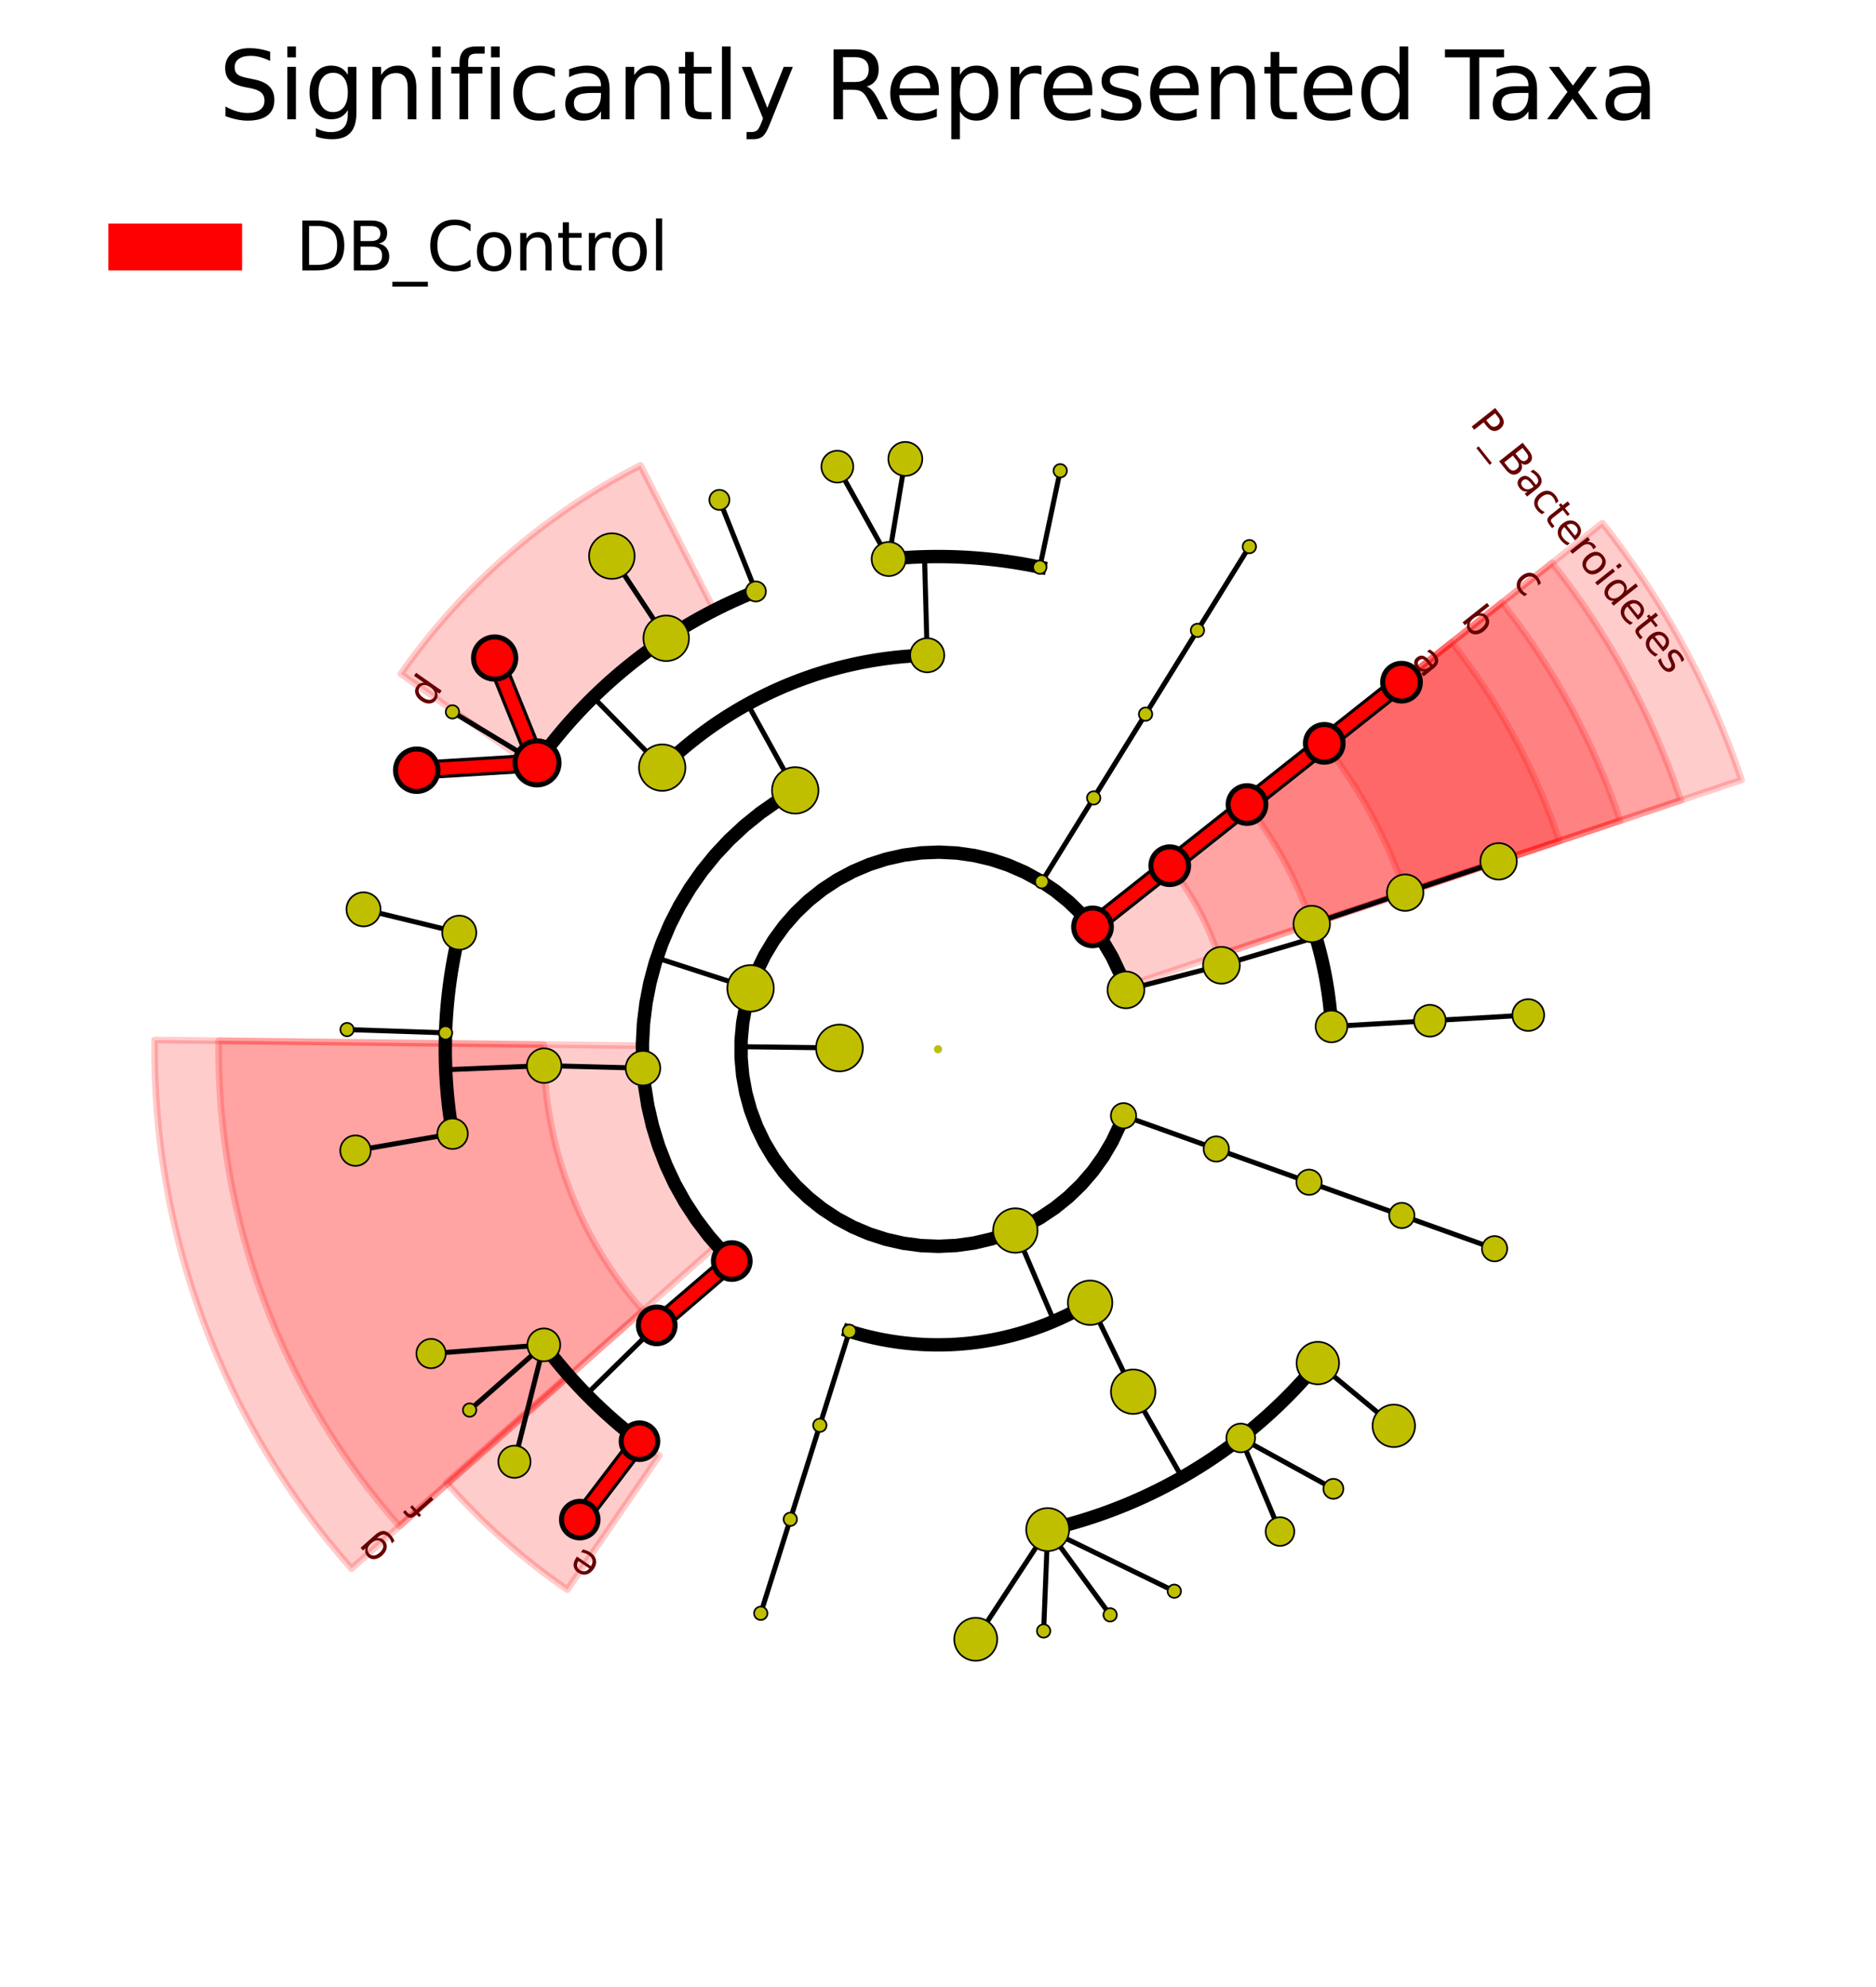 <?xml version="1.0" encoding="utf-8" standalone="no"?>
<!DOCTYPE svg PUBLIC "-//W3C//DTD SVG 1.1//EN"
  "http://www.w3.org/Graphics/SVG/1.1/DTD/svg11.dtd">
<svg xmlns:xlink="http://www.w3.org/1999/xlink" width="280.512pt" height="297.15pt" viewBox="0 0 280.512 297.15" xmlns="http://www.w3.org/2000/svg" version="1.1">
 <defs>
  <style type="text/css">*{stroke-linejoin: round; stroke-linecap: butt}</style>
 </defs>
 <g id="figure_1">
  <g id="patch_1">
   <path d="M 0 297.15 
L 280.512 297.15 
L 280.512 0 
L 0 0 
z
" style="fill: #ffffff"/>
  </g>
  <g id="axes_1">
   <g id="patch_2">
    <path d="M 210.111 133.48 
C 208.759 129.445 207.059 125.534 205.031 121.792 
C 203.003 118.05 200.655 114.491 198.013 111.154 
L 217.072 96.06 
C 220.587 100.498 223.71 105.232 226.407 110.209 
C 229.104 115.186 231.364 120.387 233.163 125.754 
z
" clip-path="url(#p1febb636ef)" style="fill: #ff0000; opacity: 0.2; stroke: #ff0000; stroke-linejoin: miter"/>
   </g>
   <g id="patch_3">
    <path d="M 140.256 156.894 
L 140.256 156.894 
L 140.256 156.894 
L 140.256 156.894 
z
" clip-path="url(#p1febb636ef)" style="fill: #ff0000; stroke: #000000; stroke-linejoin: miter"/>
   </g>
   <g id="patch_4">
    <path d="M 196.14 138.163 
C 195.058 134.935 193.698 131.806 192.076 128.813 
C 190.454 125.819 188.575 122.972 186.461 120.302 
L 224.581 90.114 
C 228.439 94.986 231.867 100.182 234.828 105.646 
C 237.788 111.109 240.27 116.819 242.244 122.71 
z
" clip-path="url(#p1febb636ef)" style="fill: #ff0000; opacity: 0.2; stroke: #ff0000; stroke-linejoin: miter"/>
   </g>
   <g id="patch_5">
    <path d="M 140.256 156.894 
L 140.256 156.894 
L 140.256 156.894 
L 140.256 156.894 
z
" clip-path="url(#p1febb636ef)" style="fill: #ff0000; stroke: #000000; stroke-linejoin: miter"/>
   </g>
   <g id="patch_6">
    <path d="M 182.169 142.846 
C 181.358 140.425 180.338 138.078 179.121 135.833 
C 177.904 133.588 176.495 131.452 174.91 129.45 
L 232.089 84.168 
C 236.29 89.473 240.024 95.133 243.248 101.082 
C 246.472 107.032 249.175 113.25 251.326 119.667 
z
" clip-path="url(#p1febb636ef)" style="fill: #ff0000; opacity: 0.2; stroke: #ff0000; stroke-linejoin: miter"/>
   </g>
   <g id="patch_7">
    <path d="M 140.256 156.894 
L 140.256 156.894 
L 140.256 156.894 
L 140.256 156.894 
z
" clip-path="url(#p1febb636ef)" style="fill: #ff0000; stroke: #000000; stroke-linejoin: miter"/>
   </g>
   <g id="patch_8">
    <path d="M 168.198 147.528 
C 167.657 145.914 166.977 144.35 166.166 142.853 
C 165.355 141.356 164.416 139.933 163.359 138.598 
L 239.597 78.222 
C 244.142 83.961 248.181 90.083 251.669 96.519 
C 255.157 102.955 258.08 109.682 260.407 116.623 
z
" clip-path="url(#p1febb636ef)" style="fill: #ff0000; opacity: 0.2; stroke: #ff0000; stroke-linejoin: miter"/>
   </g>
   <g id="patch_9">
    <path d="M 140.256 156.894 
L 140.256 156.894 
L 140.256 156.894 
L 140.256 156.894 
z
" clip-path="url(#p1febb636ef)" style="fill: #ff0000; stroke: #000000; stroke-linejoin: miter"/>
   </g>
   <g id="patch_10">
    <path d="M 106.805 91.251 
C 101.442 93.984 96.435 97.364 91.894 101.314 
C 87.354 105.265 83.315 109.758 79.867 114.691 
L 59.939 100.764 
C 64.524 94.203 69.896 88.228 75.935 82.973 
C 81.974 77.719 88.634 73.224 95.766 69.589 
z
" clip-path="url(#p1febb636ef)" style="fill: #ff0000; opacity: 0.2; stroke: #ff0000; stroke-linejoin: miter"/>
   </g>
   <g id="patch_11">
    <path d="M 140.256 156.894 
L 140.256 156.894 
L 140.256 156.894 
L 140.256 156.894 
z
" clip-path="url(#p1febb636ef)" style="fill: #ff0000; stroke: #000000; stroke-linejoin: miter"/>
   </g>
   <g id="patch_12">
    <path d="M 84.99 205.613 
C 86.997 207.89 89.142 210.04 91.414 212.052 
C 93.686 214.064 96.081 215.933 98.583 217.65 
L 84.831 237.699 
C 81.503 235.416 78.318 232.93 75.297 230.254 
C 72.275 227.578 69.421 224.718 66.752 221.691 
z
" clip-path="url(#p1febb636ef)" style="fill: #ff0000; opacity: 0.2; stroke: #ff0000; stroke-linejoin: miter"/>
   </g>
   <g id="patch_13">
    <path d="M 140.256 156.894 
L 140.256 156.894 
L 140.256 156.894 
L 140.256 156.894 
z
" clip-path="url(#p1febb636ef)" style="fill: #ff0000; stroke: #000000; stroke-linejoin: miter"/>
   </g>
   <g id="patch_14">
    <path d="M 81.321 156.198 
C 81.235 163.454 82.49 170.664 85.023 177.464 
C 87.555 184.264 91.322 190.538 96.133 195.971 
L 59.731 228.209 
C 50.951 218.295 44.077 206.845 39.455 194.435 
C 34.833 182.024 32.543 168.867 32.699 155.625 
z
" clip-path="url(#p1febb636ef)" style="fill: #ff0000; opacity: 0.2; stroke: #ff0000; stroke-linejoin: miter"/>
   </g>
   <g id="patch_15">
    <path d="M 140.256 156.894 
L 140.256 156.894 
L 140.256 156.894 
L 140.256 156.894 
z
" clip-path="url(#p1febb636ef)" style="fill: #ff0000; stroke: #000000; stroke-linejoin: miter"/>
   </g>
   <g id="patch_16">
    <path d="M 96.054 156.372 
C 95.99 161.814 96.932 167.221 98.831 172.322 
C 100.73 177.422 103.555 182.127 107.164 186.202 
L 52.561 234.559 
C 42.999 223.763 35.513 211.292 30.48 197.777 
C 25.446 184.262 22.952 169.933 23.122 155.512 
z
" clip-path="url(#p1febb636ef)" style="fill: #ff0000; opacity: 0.2; stroke: #ff0000; stroke-linejoin: miter"/>
   </g>
   <g id="patch_17">
    <path d="M 140.256 156.894 
L 140.256 156.894 
L 140.256 156.894 
L 140.256 156.894 
z
" clip-path="url(#p1febb636ef)" style="fill: #ff0000; stroke: #000000; stroke-linejoin: miter"/>
   </g>
   <g id="patch_18">
    <path d="M 140.256 156.894 
L 140.256 156.894 
L 140.256 156.894 
L 140.256 156.894 
z
" clip-path="url(#p1febb636ef)" style="fill: #ff0000"/>
   </g>
   <g id="matplotlib.axis_1"/>
   <g id="matplotlib.axis_2"/>
   <g id="line2d_1">
    <path d="M 213.807 152.632 
L 228.517 151.78 
" clip-path="url(#p1febb636ef)" style="fill: none; stroke: #000000; stroke-width: 0.75; stroke-linecap: square"/>
   </g>
   <g id="line2d_2">
    <path d="M 199.097 153.484 
L 213.807 152.632 
" clip-path="url(#p1febb636ef)" style="fill: none; stroke: #000000; stroke-width: 0.75; stroke-linecap: square"/>
   </g>
   <g id="line2d_3"/>
   <g id="line2d_4">
    <path d="M 210.111 133.48 
L 224.082 128.798 
" clip-path="url(#p1febb636ef)" style="fill: none; stroke: #000000; stroke-width: 0.75; stroke-linecap: square"/>
   </g>
   <g id="line2d_5">
    <path d="M 196.14 138.163 
L 210.111 133.48 
" clip-path="url(#p1febb636ef)" style="fill: none; stroke: #000000; stroke-width: 0.75; stroke-linecap: square"/>
   </g>
   <g id="line2d_6"/>
   <g id="line2d_7">
    <path d="M 182.64 144.339 
L 196.768 140.153 
" clip-path="url(#p1febb636ef)" style="fill: none; stroke: #000000; stroke-width: 0.75; stroke-linecap: square"/>
   </g>
   <g id="line2d_8">
    <path d="M 199.097 153.484 
L 199.06 152.896 
L 199.017 152.308 
L 198.968 151.721 
L 198.913 151.134 
L 198.853 150.548 
L 198.787 149.962 
L 198.714 149.377 
L 198.636 148.793 
L 198.552 148.21 
L 198.463 147.627 
L 198.367 147.046 
L 198.266 146.465 
L 198.158 145.885 
L 198.045 145.307 
L 197.927 144.73 
L 197.802 144.154 
L 197.672 143.579 
L 197.536 143.005 
L 197.394 142.433 
L 197.247 141.863 
L 197.093 141.293 
L 196.935 140.726 
L 196.77 140.16 
L 196.6 139.596 
L 196.424 139.033 
L 196.243 138.472 
" clip-path="url(#p1febb636ef)" style="fill: none; stroke: #000000; stroke-width: 2; stroke-linecap: square"/>
   </g>
   <g id="line2d_9">
    <path d="M 168.357 148.017 
L 182.64 144.339 
" clip-path="url(#p1febb636ef)" style="fill: none; stroke: #000000; stroke-width: 0.75; stroke-linecap: square"/>
   </g>
   <g id="line2d_10"/>
   <g id="line2d_11">
    <path d="M 198.013 111.154 
L 209.564 102.007 
" clip-path="url(#p1febb636ef)" style="fill: none; stroke: #000000; stroke-width: 2.812; stroke-linecap: square"/>
   </g>
   <g id="line2d_12">
    <path d="M 198.013 111.154 
L 209.564 102.007 
" clip-path="url(#p1febb636ef)" style="fill: none; stroke: #ff0000; stroke-width: 1.875; stroke-linecap: square"/>
   </g>
   <g id="line2d_13">
    <path d="M 186.461 120.302 
L 198.013 111.154 
" clip-path="url(#p1febb636ef)" style="fill: none; stroke: #000000; stroke-width: 2.812; stroke-linecap: square"/>
   </g>
   <g id="line2d_14">
    <path d="M 186.461 120.302 
L 198.013 111.154 
" clip-path="url(#p1febb636ef)" style="fill: none; stroke: #ff0000; stroke-width: 1.875; stroke-linecap: square"/>
   </g>
   <g id="line2d_15"/>
   <g id="line2d_16">
    <path d="M 174.91 129.45 
L 186.461 120.302 
" clip-path="url(#p1febb636ef)" style="fill: none; stroke: #000000; stroke-width: 2.812; stroke-linecap: square"/>
   </g>
   <g id="line2d_17">
    <path d="M 174.91 129.45 
L 186.461 120.302 
" clip-path="url(#p1febb636ef)" style="fill: none; stroke: #ff0000; stroke-width: 1.875; stroke-linecap: square"/>
   </g>
   <g id="line2d_18"/>
   <g id="line2d_19">
    <path d="M 163.359 138.598 
L 174.91 129.45 
" clip-path="url(#p1febb636ef)" style="fill: none; stroke: #000000; stroke-width: 2.812; stroke-linecap: square"/>
   </g>
   <g id="line2d_20">
    <path d="M 163.359 138.598 
L 174.91 129.45 
" clip-path="url(#p1febb636ef)" style="fill: none; stroke: #ff0000; stroke-width: 1.875; stroke-linecap: square"/>
   </g>
   <g id="line2d_21"/>
   <g id="line2d_22">
    <path d="M 179.053 94.262 
L 186.812 81.736 
" clip-path="url(#p1febb636ef)" style="fill: none; stroke: #000000; stroke-width: 0.75; stroke-linecap: square"/>
   </g>
   <g id="line2d_23">
    <path d="M 171.293 106.788 
L 179.053 94.262 
" clip-path="url(#p1febb636ef)" style="fill: none; stroke: #000000; stroke-width: 0.75; stroke-linecap: square"/>
   </g>
   <g id="line2d_24"/>
   <g id="line2d_25">
    <path d="M 163.534 119.315 
L 171.293 106.788 
" clip-path="url(#p1febb636ef)" style="fill: none; stroke: #000000; stroke-width: 0.75; stroke-linecap: square"/>
   </g>
   <g id="line2d_26"/>
   <g id="line2d_27">
    <path d="M 155.775 131.841 
L 163.534 119.315 
" clip-path="url(#p1febb636ef)" style="fill: none; stroke: #000000; stroke-width: 0.75; stroke-linecap: square"/>
   </g>
   <g id="line2d_28"/>
   <g id="line2d_29">
    <path d="M 155.484 84.81 
L 158.53 70.394 
" clip-path="url(#p1febb636ef)" style="fill: none; stroke: #000000; stroke-width: 0.75; stroke-linecap: square"/>
   </g>
   <g id="line2d_30">
    <path d="M 132.884 83.589 
L 135.369 68.62 
" clip-path="url(#p1febb636ef)" style="fill: none; stroke: #000000; stroke-width: 0.75; stroke-linecap: square"/>
   </g>
   <g id="line2d_31">
    <path d="M 132.884 83.589 
L 125.207 69.775 
" clip-path="url(#p1febb636ef)" style="fill: none; stroke: #000000; stroke-width: 0.75; stroke-linecap: square"/>
   </g>
   <g id="line2d_32">
    <path d="M 138.643 97.976 
L 138.239 83.247 
" clip-path="url(#p1febb636ef)" style="fill: none; stroke: #000000; stroke-width: 0.75; stroke-linecap: square"/>
   </g>
   <g id="line2d_33">
    <path d="M 155.484 84.81 
L 154.762 84.662 
L 154.039 84.52 
L 153.315 84.386 
L 152.589 84.259 
L 151.862 84.139 
L 151.134 84.027 
L 150.405 83.922 
L 149.675 83.824 
L 148.944 83.733 
L 148.212 83.65 
L 147.479 83.574 
L 146.745 83.506 
L 146.011 83.445 
L 145.276 83.391 
L 144.541 83.344 
L 143.805 83.305 
L 143.069 83.273 
L 142.333 83.249 
L 141.596 83.232 
L 140.86 83.222 
L 140.123 83.22 
L 139.386 83.225 
L 138.65 83.237 
L 137.913 83.257 
L 137.177 83.284 
L 136.441 83.318 
L 135.705 83.36 
L 134.97 83.409 
L 134.236 83.466 
L 133.502 83.53 
" clip-path="url(#p1febb636ef)" style="fill: none; stroke: #000000; stroke-width: 2; stroke-linecap: square"/>
   </g>
   <g id="line2d_34">
    <path d="M 113.017 88.44 
L 107.57 74.749 
" clip-path="url(#p1febb636ef)" style="fill: none; stroke: #000000; stroke-width: 0.75; stroke-linecap: square"/>
   </g>
   <g id="line2d_35">
    <path d="M 99.615 95.443 
L 91.486 83.153 
" clip-path="url(#p1febb636ef)" style="fill: none; stroke: #000000; stroke-width: 0.75; stroke-linecap: square"/>
   </g>
   <g id="line2d_36">
    <path d="M 80.301 114.076 
L 73.963 98.4 
" clip-path="url(#p1febb636ef)" style="fill: none; stroke: #000000; stroke-width: 2.812; stroke-linecap: square"/>
   </g>
   <g id="line2d_37">
    <path d="M 80.301 114.076 
L 73.963 98.4 
" clip-path="url(#p1febb636ef)" style="fill: none; stroke: #ff0000; stroke-width: 1.875; stroke-linecap: square"/>
   </g>
   <g id="line2d_38">
    <path d="M 80.301 114.076 
L 67.651 106.448 
" clip-path="url(#p1febb636ef)" style="fill: none; stroke: #000000; stroke-width: 0.75; stroke-linecap: square"/>
   </g>
   <g id="line2d_39">
    <path d="M 80.301 114.076 
L 62.311 115.172 
" clip-path="url(#p1febb636ef)" style="fill: none; stroke: #000000; stroke-width: 2.812; stroke-linecap: square"/>
   </g>
   <g id="line2d_40">
    <path d="M 80.301 114.076 
L 62.311 115.172 
" clip-path="url(#p1febb636ef)" style="fill: none; stroke: #ff0000; stroke-width: 1.875; stroke-linecap: square"/>
   </g>
   <g id="line2d_41">
    <path d="M 99.017 114.785 
L 88.707 104.257 
" clip-path="url(#p1febb636ef)" style="fill: none; stroke: #000000; stroke-width: 0.75; stroke-linecap: square"/>
   </g>
   <g id="line2d_42">
    <path d="M 113.017 88.44 
L 112.334 88.715 
L 111.654 88.998 
L 110.976 89.287 
L 110.302 89.584 
L 109.63 89.887 
L 108.962 90.196 
L 108.296 90.512 
L 107.634 90.835 
L 106.975 91.165 
L 106.319 91.501 
L 105.667 91.844 
L 105.018 92.193 
L 104.373 92.548 
L 103.732 92.91 
L 103.094 93.279 
L 102.459 93.654 
L 101.829 94.035 
L 101.202 94.422 
L 100.579 94.816 
L 99.961 95.216 
L 99.346 95.622 
L 98.735 96.034 
L 98.129 96.452 
L 97.526 96.876 
L 96.928 97.307 
L 96.335 97.743 
L 95.745 98.185 
L 95.16 98.633 
L 94.58 99.087 
L 94.004 99.547 
L 93.433 100.012 
L 92.867 100.483 
L 92.305 100.96 
L 91.748 101.442 
L 91.196 101.93 
L 90.649 102.423 
L 90.107 102.922 
L 89.569 103.426 
L 89.037 103.936 
L 88.51 104.451 
L 87.988 104.971 
L 87.472 105.496 
L 86.96 106.026 
L 86.454 106.562 
L 85.954 107.102 
L 85.459 107.648 
L 84.969 108.198 
L 84.485 108.754 
L 84.006 109.314 
L 83.533 109.879 
L 83.066 110.448 
L 82.604 111.022 
L 82.148 111.601 
L 81.698 112.184 
L 81.254 112.772 
L 80.816 113.364 
L 80.384 113.961 
" clip-path="url(#p1febb636ef)" style="fill: none; stroke: #000000; stroke-width: 2; stroke-linecap: square"/>
   </g>
   <g id="line2d_43">
    <path d="M 118.909 118.185 
L 111.793 105.282 
" clip-path="url(#p1febb636ef)" style="fill: none; stroke: #000000; stroke-width: 0.75; stroke-linecap: square"/>
   </g>
   <g id="line2d_44">
    <path d="M 138.643 97.976 
L 138.054 97.995 
L 137.465 98.02 
L 136.876 98.051 
L 136.288 98.088 
L 135.7 98.131 
L 135.113 98.179 
L 134.526 98.233 
L 133.939 98.294 
L 133.354 98.36 
L 132.769 98.432 
L 132.185 98.51 
L 131.601 98.593 
L 131.019 98.683 
L 130.437 98.778 
L 129.856 98.879 
L 129.277 98.986 
L 128.698 99.099 
L 128.121 99.217 
L 127.545 99.341 
L 126.97 99.471 
L 126.396 99.607 
L 125.824 99.749 
L 125.253 99.896 
L 124.684 100.049 
L 124.116 100.207 
L 123.55 100.371 
L 122.986 100.541 
L 122.423 100.717 
L 121.862 100.898 
L 121.303 101.085 
L 120.746 101.277 
L 120.191 101.475 
L 119.638 101.678 
L 119.087 101.887 
L 118.538 102.102 
L 117.991 102.322 
L 117.446 102.547 
L 116.904 102.778 
L 116.364 103.014 
L 115.826 103.256 
L 115.291 103.502 
L 114.759 103.755 
L 114.229 104.012 
L 113.701 104.275 
L 113.176 104.544 
L 112.654 104.817 
L 112.135 105.096 
L 111.618 105.379 
L 111.104 105.668 
L 110.594 105.962 
L 110.086 106.262 
L 109.581 106.566 
L 109.079 106.875 
L 108.581 107.189 
L 108.085 107.509 
L 107.593 107.833 
L 107.104 108.162 
L 106.618 108.496 
L 106.136 108.835 
L 105.657 109.178 
L 105.182 109.526 
L 104.71 109.88 
L 104.241 110.237 
L 103.777 110.6 
L 103.316 110.967 
L 102.858 111.339 
L 102.404 111.715 
L 101.955 112.096 
L 101.509 112.481 
L 101.066 112.871 
L 100.628 113.265 
L 100.194 113.663 
L 99.764 114.066 
L 99.337 114.473 
" clip-path="url(#p1febb636ef)" style="fill: none; stroke: #000000; stroke-width: 2; stroke-linecap: square"/>
   </g>
   <g id="line2d_45">
    <path d="M 68.674 139.461 
L 54.357 135.974 
" clip-path="url(#p1febb636ef)" style="fill: none; stroke: #000000; stroke-width: 0.75; stroke-linecap: square"/>
   </g>
   <g id="line2d_46">
    <path d="M 66.622 154.443 
L 51.896 153.953 
" clip-path="url(#p1febb636ef)" style="fill: none; stroke: #000000; stroke-width: 0.75; stroke-linecap: square"/>
   </g>
   <g id="line2d_47">
    <path d="M 67.673 169.528 
L 53.156 172.055 
" clip-path="url(#p1febb636ef)" style="fill: none; stroke: #000000; stroke-width: 0.75; stroke-linecap: square"/>
   </g>
   <g id="line2d_48">
    <path d="M 81.367 159.346 
L 66.645 159.959 
" clip-path="url(#p1febb636ef)" style="fill: none; stroke: #000000; stroke-width: 0.75; stroke-linecap: square"/>
   </g>
   <g id="line2d_49">
    <path d="M 68.674 139.461 
L 68.503 140.177 
L 68.34 140.896 
L 68.183 141.616 
L 68.034 142.337 
L 67.892 143.06 
L 67.757 143.784 
L 67.63 144.51 
L 67.51 145.237 
L 67.397 145.965 
L 67.291 146.694 
L 67.193 147.424 
L 67.102 148.155 
L 67.018 148.887 
L 66.942 149.62 
L 66.872 150.353 
L 66.811 151.088 
L 66.756 151.822 
L 66.709 152.558 
L 66.67 153.293 
L 66.637 154.029 
L 66.612 154.766 
L 66.595 155.502 
L 66.584 156.239 
L 66.582 156.976 
L 66.586 157.712 
L 66.598 158.449 
L 66.617 159.185 
L 66.644 159.922 
L 66.678 160.658 
L 66.719 161.393 
L 66.768 162.128 
L 66.824 162.863 
L 66.887 163.597 
L 66.958 164.33 
L 67.036 165.063 
L 67.121 165.795 
L 67.214 166.526 
L 67.314 167.256 
L 67.421 167.984 
L 67.536 168.712 
L 67.657 169.439 
" clip-path="url(#p1febb636ef)" style="fill: none; stroke: #000000; stroke-width: 2; stroke-linecap: square"/>
   </g>
   <g id="line2d_50">
    <path d="M 96.142 159.724 
L 81.367 159.346 
" clip-path="url(#p1febb636ef)" style="fill: none; stroke: #000000; stroke-width: 0.75; stroke-linecap: square"/>
   </g>
   <g id="line2d_51"/>
   <g id="line2d_52">
    <path d="M 81.316 201.098 
L 64.457 202.4 
" clip-path="url(#p1febb636ef)" style="fill: none; stroke: #000000; stroke-width: 0.75; stroke-linecap: square"/>
   </g>
   <g id="line2d_53">
    <path d="M 81.316 201.098 
L 70.22 210.85 
" clip-path="url(#p1febb636ef)" style="fill: none; stroke: #000000; stroke-width: 0.75; stroke-linecap: square"/>
   </g>
   <g id="line2d_54">
    <path d="M 81.316 201.098 
L 76.921 218.577 
" clip-path="url(#p1febb636ef)" style="fill: none; stroke: #000000; stroke-width: 0.75; stroke-linecap: square"/>
   </g>
   <g id="line2d_55">
    <path d="M 95.618 215.506 
L 86.691 227.229 
" clip-path="url(#p1febb636ef)" style="fill: none; stroke: #000000; stroke-width: 2.812; stroke-linecap: square"/>
   </g>
   <g id="line2d_56">
    <path d="M 95.618 215.506 
L 86.691 227.229 
" clip-path="url(#p1febb636ef)" style="fill: none; stroke: #ff0000; stroke-width: 1.875; stroke-linecap: square"/>
   </g>
   <g id="line2d_57">
    <path d="M 98.2 198.187 
L 87.686 208.511 
" clip-path="url(#p1febb636ef)" style="fill: none; stroke: #000000; stroke-width: 0.75; stroke-linecap: square"/>
   </g>
   <g id="line2d_58">
    <path d="M 81.316 201.098 
L 81.761 201.685 
L 82.212 202.267 
L 82.668 202.846 
L 83.131 203.419 
L 83.599 203.988 
L 84.072 204.552 
L 84.552 205.112 
L 85.037 205.666 
L 85.527 206.216 
L 86.023 206.761 
L 86.525 207.301 
L 87.031 207.836 
L 87.543 208.365 
L 88.061 208.89 
L 88.583 209.409 
L 89.111 209.923 
L 89.644 210.432 
L 90.182 210.935 
L 90.725 211.433 
L 91.273 211.926 
L 91.825 212.413 
L 92.383 212.895 
L 92.945 213.371 
L 93.512 213.841 
L 94.084 214.305 
L 94.661 214.764 
L 95.242 215.217 
" clip-path="url(#p1febb636ef)" style="fill: none; stroke: #000000; stroke-width: 2; stroke-linecap: square"/>
   </g>
   <g id="line2d_59">
    <path d="M 109.418 188.565 
L 98.2 198.187 
" clip-path="url(#p1febb636ef)" style="fill: none; stroke: #000000; stroke-width: 2.812; stroke-linecap: square"/>
   </g>
   <g id="line2d_60">
    <path d="M 109.418 188.565 
L 98.2 198.187 
" clip-path="url(#p1febb636ef)" style="fill: none; stroke: #ff0000; stroke-width: 1.875; stroke-linecap: square"/>
   </g>
   <g id="line2d_61"/>
   <g id="line2d_62">
    <path d="M 112.229 147.786 
L 98.216 143.232 
" clip-path="url(#p1febb636ef)" style="fill: none; stroke: #000000; stroke-width: 0.75; stroke-linecap: square"/>
   </g>
   <g id="line2d_63">
    <path d="M 118.909 118.185 
L 116.254 119.773 
L 113.716 121.543 
L 111.309 123.486 
L 109.043 125.592 
L 106.93 127.852 
L 104.98 130.254 
L 103.204 132.786 
L 101.608 135.437 
L 100.202 138.193 
L 98.992 141.04 
L 97.984 143.965 
L 97.184 146.953 
L 96.594 149.99 
L 96.218 153.061 
L 96.058 156.15 
L 96.114 159.244 
L 96.386 162.325 
L 96.874 165.38 
L 97.573 168.394 
L 98.482 171.351 
L 99.596 174.237 
L 100.908 177.039 
L 102.414 179.742 
L 104.104 182.332 
L 105.972 184.799 
L 108.008 187.128 
L 109.243 188.394 
L 109.243 188.394 
" clip-path="url(#p1febb636ef)" style="fill: none; stroke: #000000; stroke-width: 2; stroke-linecap: square"/>
   </g>
   <g id="line2d_64">
    <path d="M 118.169 227.18 
L 113.752 241.237 
" clip-path="url(#p1febb636ef)" style="fill: none; stroke: #000000; stroke-width: 0.75; stroke-linecap: square"/>
   </g>
   <g id="line2d_65">
    <path d="M 122.587 213.123 
L 118.169 227.18 
" clip-path="url(#p1febb636ef)" style="fill: none; stroke: #000000; stroke-width: 0.75; stroke-linecap: square"/>
   </g>
   <g id="line2d_66"/>
   <g id="line2d_67">
    <path d="M 127.004 199.065 
L 122.587 213.123 
" clip-path="url(#p1febb636ef)" style="fill: none; stroke: #000000; stroke-width: 0.75; stroke-linecap: square"/>
   </g>
   <g id="line2d_68"/>
   <g id="line2d_69">
    <path d="M 156.661 228.719 
L 145.898 245.123 
" clip-path="url(#p1febb636ef)" style="fill: none; stroke: #000000; stroke-width: 0.75; stroke-linecap: square"/>
   </g>
   <g id="line2d_70">
    <path d="M 156.661 228.719 
L 156.051 243.881 
" clip-path="url(#p1febb636ef)" style="fill: none; stroke: #000000; stroke-width: 0.75; stroke-linecap: square"/>
   </g>
   <g id="line2d_71">
    <path d="M 156.661 228.719 
L 165.992 241.474 
" clip-path="url(#p1febb636ef)" style="fill: none; stroke: #000000; stroke-width: 0.75; stroke-linecap: square"/>
   </g>
   <g id="line2d_72">
    <path d="M 156.661 228.719 
L 175.589 237.936 
" clip-path="url(#p1febb636ef)" style="fill: none; stroke: #000000; stroke-width: 0.75; stroke-linecap: square"/>
   </g>
   <g id="line2d_73">
    <path d="M 185.525 215.02 
L 191.391 229.015 
" clip-path="url(#p1febb636ef)" style="fill: none; stroke: #000000; stroke-width: 0.75; stroke-linecap: square"/>
   </g>
   <g id="line2d_74">
    <path d="M 185.525 215.02 
L 199.378 222.626 
" clip-path="url(#p1febb636ef)" style="fill: none; stroke: #000000; stroke-width: 0.75; stroke-linecap: square"/>
   </g>
   <g id="line2d_75">
    <path d="M 197.051 203.822 
L 208.41 213.207 
" clip-path="url(#p1febb636ef)" style="fill: none; stroke: #000000; stroke-width: 0.75; stroke-linecap: square"/>
   </g>
   <g id="line2d_76">
    <path d="M 169.44 208.101 
L 176.735 220.903 
" clip-path="url(#p1febb636ef)" style="fill: none; stroke: #000000; stroke-width: 0.75; stroke-linecap: square"/>
   </g>
   <g id="line2d_77">
    <path d="M 156.661 228.719 
L 157.378 228.551 
L 158.094 228.376 
L 158.808 228.194 
L 159.52 228.005 
L 160.23 227.809 
L 160.938 227.606 
L 161.645 227.395 
L 162.348 227.178 
L 163.05 226.953 
L 163.75 226.722 
L 164.447 226.484 
L 165.141 226.238 
L 165.834 225.986 
L 166.523 225.727 
L 167.21 225.46 
L 167.895 225.188 
L 168.576 224.908 
L 169.255 224.621 
L 169.931 224.328 
L 170.603 224.028 
L 171.273 223.721 
L 171.94 223.407 
L 172.603 223.087 
L 173.264 222.76 
L 173.921 222.427 
L 174.574 222.087 
L 175.225 221.741 
L 175.871 221.388 
L 176.515 221.028 
L 177.154 220.663 
L 177.79 220.29 
L 178.422 219.912 
L 179.05 219.527 
L 179.675 219.136 
L 180.295 218.739 
L 180.911 218.335 
L 181.524 217.926 
L 182.132 217.51 
L 182.736 217.088 
L 183.336 216.66 
L 183.931 216.227 
L 184.523 215.787 
L 185.109 215.341 
L 185.692 214.89 
L 186.269 214.433 
L 186.842 213.97 
L 187.411 213.501 
L 187.974 213.026 
L 188.533 212.546 
L 189.087 212.061 
L 189.637 211.57 
L 190.181 211.073 
L 190.72 210.571 
L 191.254 210.064 
L 191.784 209.551 
L 192.308 209.034 
L 192.826 208.51 
L 193.34 207.982 
L 193.848 207.449 
L 194.351 206.91 
L 194.848 206.367 
L 195.34 205.818 
L 195.827 205.265 
L 196.308 204.707 
L 196.783 204.144 
" clip-path="url(#p1febb636ef)" style="fill: none; stroke: #000000; stroke-width: 2; stroke-linecap: square"/>
   </g>
   <g id="line2d_78">
    <path d="M 163.001 194.798 
L 169.44 208.101 
" clip-path="url(#p1febb636ef)" style="fill: none; stroke: #000000; stroke-width: 0.75; stroke-linecap: square"/>
   </g>
   <g id="line2d_79"/>
   <g id="line2d_80">
    <path d="M 151.819 184 
L 157.601 197.554 
" clip-path="url(#p1febb636ef)" style="fill: none; stroke: #000000; stroke-width: 0.75; stroke-linecap: square"/>
   </g>
   <g id="line2d_81">
    <path d="M 127.004 199.065 
L 127.426 199.196 
L 127.85 199.322 
L 128.275 199.444 
L 128.701 199.562 
L 129.128 199.675 
L 129.557 199.784 
L 129.986 199.889 
L 130.417 199.989 
L 130.848 200.086 
L 131.28 200.178 
L 131.714 200.265 
L 132.148 200.348 
L 132.583 200.427 
L 133.018 200.502 
L 133.455 200.572 
L 133.892 200.638 
L 134.33 200.699 
L 134.768 200.756 
L 135.207 200.809 
L 135.646 200.857 
L 136.086 200.901 
L 136.527 200.941 
L 136.967 200.976 
L 137.408 201.007 
L 137.849 201.033 
L 138.291 201.055 
L 138.733 201.072 
L 139.175 201.085 
L 139.616 201.094 
L 140.059 201.098 
L 140.501 201.098 
L 140.943 201.093 
L 141.385 201.084 
L 141.826 201.071 
L 142.268 201.053 
L 142.71 201.03 
L 143.151 201.004 
L 143.592 200.972 
L 144.032 200.937 
L 144.473 200.897 
L 144.912 200.853 
L 145.352 200.804 
L 145.791 200.751 
L 146.229 200.693 
L 146.667 200.631 
L 147.104 200.565 
L 147.54 200.494 
L 147.976 200.419 
L 148.41 200.34 
L 148.844 200.256 
L 149.278 200.168 
L 149.71 200.076 
L 150.141 199.979 
L 150.572 199.878 
L 151.001 199.773 
L 151.429 199.663 
L 151.856 199.549 
L 152.282 199.431 
L 152.707 199.309 
L 153.131 199.182 
L 153.553 199.051 
L 153.974 198.916 
L 154.393 198.777 
L 154.811 198.633 
L 155.228 198.486 
L 155.643 198.334 
L 156.057 198.178 
L 156.469 198.018 
L 156.879 197.854 
L 157.288 197.685 
L 157.695 197.513 
L 158.1 197.337 
L 158.504 197.156 
L 158.906 196.972 
L 159.305 196.783 
L 159.703 196.591 
L 160.099 196.394 
L 160.493 196.194 
L 160.885 195.99 
L 161.275 195.781 
L 161.663 195.569 
L 162.049 195.353 
L 162.432 195.133 
L 162.814 194.91 
" clip-path="url(#p1febb636ef)" style="fill: none; stroke: #000000; stroke-width: 2; stroke-linecap: square"/>
   </g>
   <g id="line2d_82">
    <path d="M 209.61 181.751 
L 223.481 186.723 
" clip-path="url(#p1febb636ef)" style="fill: none; stroke: #000000; stroke-width: 0.75; stroke-linecap: square"/>
   </g>
   <g id="line2d_83">
    <path d="M 195.739 176.78 
L 209.61 181.751 
" clip-path="url(#p1febb636ef)" style="fill: none; stroke: #000000; stroke-width: 0.75; stroke-linecap: square"/>
   </g>
   <g id="line2d_84"/>
   <g id="line2d_85">
    <path d="M 181.869 171.808 
L 195.739 176.78 
" clip-path="url(#p1febb636ef)" style="fill: none; stroke: #000000; stroke-width: 0.75; stroke-linecap: square"/>
   </g>
   <g id="line2d_86"/>
   <g id="line2d_87">
    <path d="M 167.998 166.837 
L 181.869 171.808 
" clip-path="url(#p1febb636ef)" style="fill: none; stroke: #000000; stroke-width: 0.75; stroke-linecap: square"/>
   </g>
   <g id="line2d_88"/>
   <g id="line2d_89">
    <path d="M 125.522 156.705 
L 110.789 156.516 
" clip-path="url(#p1febb636ef)" style="fill: none; stroke: #000000; stroke-width: 0.75; stroke-linecap: square"/>
   </g>
   <g id="line2d_90">
    <path d="M 168.357 148.017 
L 167.446 145.527 
L 166.314 143.13 
L 164.971 140.843 
L 163.429 138.687 
L 161.699 136.678 
L 159.795 134.832 
L 157.733 133.166 
L 155.529 131.691 
L 153.202 130.42 
L 150.771 129.364 
L 148.254 128.53 
L 145.672 127.926 
L 143.047 127.556 
L 140.398 127.424 
L 137.749 127.531 
L 135.12 127.875 
L 132.533 128.454 
L 130.008 129.263 
L 127.566 130.296 
L 125.227 131.544 
L 123.009 132.998 
L 120.931 134.645 
L 119.01 136.472 
L 117.26 138.464 
L 115.697 140.605 
L 114.332 142.878 
L 113.178 145.265 
L 112.242 147.746 
L 111.533 150.301 
L 111.057 152.909 
L 110.817 155.55 
L 110.815 158.201 
L 111.052 160.842 
L 111.525 163.451 
L 112.231 166.006 
L 113.163 168.488 
L 114.315 170.877 
L 115.676 173.152 
L 117.237 175.295 
L 118.984 177.289 
L 120.903 179.119 
L 122.979 180.768 
L 125.195 182.224 
L 127.533 183.475 
L 129.973 184.511 
L 132.497 185.324 
L 135.084 185.906 
L 137.712 186.254 
L 140.361 186.363 
L 143.01 186.235 
L 145.636 185.868 
L 148.218 185.268 
L 150.736 184.437 
L 153.169 183.384 
L 155.498 182.116 
L 157.703 180.644 
L 159.767 178.98 
L 161.673 177.137 
L 163.406 175.13 
L 164.951 172.975 
L 166.297 170.691 
L 167.431 168.294 
L 167.967 166.922 
L 167.967 166.922 
" clip-path="url(#p1febb636ef)" style="fill: none; stroke: #000000; stroke-width: 2; stroke-linecap: square"/>
   </g>
   <g id="line2d_91">
    <defs>
     <path id="mdc31731323" d="M 0 3.405 
C 0.903 3.405 1.769 3.047 2.408 2.408 
C 3.047 1.769 3.405 0.903 3.405 0 
C 3.405 -0.903 3.047 -1.769 2.408 -2.408 
C 1.769 -3.047 0.903 -3.405 0 -3.405 
C -0.903 -3.405 -1.769 -3.047 -2.408 -2.408 
C -3.047 -1.769 -3.405 -0.903 -3.405 0 
C -3.405 0.903 -3.047 1.769 -2.408 2.408 
C -1.769 3.047 -0.903 3.405 0 3.405 
z
" style="stroke: #000000; stroke-width: 0.25"/>
    </defs>
    <g clip-path="url(#p1febb636ef)">
     <use xlink:href="#mdc31731323" x="91.486" y="83.153" style="fill: #bfbf00; stroke: #000000; stroke-width: 0.25"/>
    </g>
   </g>
   <g id="line2d_92">
    <g clip-path="url(#p1febb636ef)">
     <use xlink:href="#mdc31731323" x="99.615" y="95.443" style="fill: #bfbf00; stroke: #000000; stroke-width: 0.25"/>
    </g>
   </g>
   <g id="line2d_93">
    <defs>
     <path id="m91d7fae498" d="M 0 1.505 
C 0.399 1.505 0.782 1.347 1.064 1.064 
C 1.347 0.782 1.505 0.399 1.505 0 
C 1.505 -0.399 1.347 -0.782 1.064 -1.064 
C 0.782 -1.347 0.399 -1.505 0 -1.505 
C -0.399 -1.505 -0.782 -1.347 -1.064 -1.064 
C -1.347 -0.782 -1.505 -0.399 -1.505 0 
C -1.505 0.399 -1.347 0.782 -1.064 1.064 
C -0.782 1.347 -0.399 1.505 0 1.505 
z
" style="stroke: #000000; stroke-width: 0.25"/>
    </defs>
    <g clip-path="url(#p1febb636ef)">
     <use xlink:href="#m91d7fae498" x="107.57" y="74.749" style="fill: #bfbf00; stroke: #000000; stroke-width: 0.25"/>
    </g>
   </g>
   <g id="line2d_94">
    <g clip-path="url(#p1febb636ef)">
     <use xlink:href="#m91d7fae498" x="113.017" y="88.44" style="fill: #bfbf00; stroke: #000000; stroke-width: 0.25"/>
    </g>
   </g>
   <g id="line2d_95">
    <defs>
     <path id="m12a13b9f16" d="M 0 3.16 
C 0.838 3.16 1.642 2.827 2.234 2.234 
C 2.827 1.642 3.16 0.838 3.16 0 
C 3.16 -0.838 2.827 -1.642 2.234 -2.234 
C 1.642 -2.827 0.838 -3.16 0 -3.16 
C -0.838 -3.16 -1.642 -2.827 -2.234 -2.234 
C -2.827 -1.642 -3.16 -0.838 -3.16 0 
C -3.16 0.838 -2.827 1.642 -2.234 2.234 
C -1.642 2.827 -0.838 3.16 0 3.16 
z
" style="stroke: #000000; stroke-width: 0.75"/>
    </defs>
    <g clip-path="url(#p1febb636ef)">
     <use xlink:href="#m12a13b9f16" x="73.963" y="98.4" style="fill: #ff0000; stroke: #000000; stroke-width: 0.75"/>
    </g>
   </g>
   <g id="line2d_96">
    <defs>
     <path id="m172bc19199" d="M 0 1 
C 0.265 1 0.52 0.895 0.707 0.707 
C 0.895 0.52 1 0.265 1 0 
C 1 -0.265 0.895 -0.52 0.707 -0.707 
C 0.52 -0.895 0.265 -1 0 -1 
C -0.265 -1 -0.52 -0.895 -0.707 -0.707 
C -0.895 -0.52 -1 -0.265 -1 0 
C -1 0.265 -0.895 0.52 -0.707 0.707 
C -0.52 0.895 -0.265 1 0 1 
z
" style="stroke: #000000; stroke-width: 0.25"/>
    </defs>
    <g clip-path="url(#p1febb636ef)">
     <use xlink:href="#m172bc19199" x="67.651" y="106.448" style="fill: #bfbf00; stroke: #000000; stroke-width: 0.25"/>
    </g>
   </g>
   <g id="line2d_97">
    <defs>
     <path id="m36ff802df8" d="M 0 3.172 
C 0.841 3.172 1.648 2.838 2.243 2.243 
C 2.838 1.648 3.172 0.841 3.172 0 
C 3.172 -0.841 2.838 -1.648 2.243 -2.243 
C 1.648 -2.838 0.841 -3.172 0 -3.172 
C -0.841 -3.172 -1.648 -2.838 -2.243 -2.243 
C -2.838 -1.648 -3.172 -0.841 -3.172 0 
C -3.172 0.841 -2.838 1.648 -2.243 2.243 
C -1.648 2.838 -0.841 3.172 0 3.172 
z
" style="stroke: #000000; stroke-width: 0.75"/>
    </defs>
    <g clip-path="url(#p1febb636ef)">
     <use xlink:href="#m36ff802df8" x="62.311" y="115.172" style="fill: #ff0000; stroke: #000000; stroke-width: 0.75"/>
    </g>
   </g>
   <g id="line2d_98">
    <defs>
     <path id="m9bba2f3935" d="M 0 3.292 
C 0.873 3.292 1.71 2.945 2.327 2.327 
C 2.945 1.71 3.292 0.873 3.292 0 
C 3.292 -0.873 2.945 -1.71 2.327 -2.327 
C 1.71 -2.945 0.873 -3.292 0 -3.292 
C -0.873 -3.292 -1.71 -2.945 -2.327 -2.327 
C -2.945 -1.71 -3.292 -0.873 -3.292 0 
C -3.292 0.873 -2.945 1.71 -2.327 2.327 
C -1.71 2.945 -0.873 3.292 0 3.292 
z
" style="stroke: #000000; stroke-width: 0.75"/>
    </defs>
    <g clip-path="url(#p1febb636ef)">
     <use xlink:href="#m9bba2f3935" x="80.301" y="114.076" style="fill: #ff0000; stroke: #000000; stroke-width: 0.75"/>
    </g>
   </g>
   <g id="line2d_99">
    <defs>
     <path id="mb464e806d3" d="M 0 3.471 
C 0.92 3.471 1.803 3.105 2.454 2.454 
C 3.105 1.803 3.471 0.92 3.471 0 
C 3.471 -0.92 3.105 -1.803 2.454 -2.454 
C 1.803 -3.105 0.92 -3.471 0 -3.471 
C -0.92 -3.471 -1.803 -3.105 -2.454 -2.454 
C -3.105 -1.803 -3.471 -0.92 -3.471 0 
C -3.471 0.92 -3.105 1.803 -2.454 2.454 
C -1.803 3.105 -0.92 3.471 0 3.471 
z
" style="stroke: #000000; stroke-width: 0.25"/>
    </defs>
    <g clip-path="url(#p1febb636ef)">
     <use xlink:href="#mb464e806d3" x="99.017" y="114.785" style="fill: #bfbf00; stroke: #000000; stroke-width: 0.25"/>
    </g>
   </g>
   <g id="line2d_100">
    <defs>
     <path id="mbac95832f4" d="M 0 2.538 
C 0.673 2.538 1.318 2.27 1.794 1.794 
C 2.27 1.318 2.538 0.673 2.538 0 
C 2.538 -0.673 2.27 -1.318 1.794 -1.794 
C 1.318 -2.27 0.673 -2.538 0 -2.538 
C -0.673 -2.538 -1.318 -2.27 -1.794 -1.794 
C -2.27 -1.318 -2.538 -0.673 -2.538 0 
C -2.538 0.673 -2.27 1.318 -1.794 1.794 
C -1.318 2.27 -0.673 2.538 0 2.538 
z
" style="stroke: #000000; stroke-width: 0.25"/>
    </defs>
    <g clip-path="url(#p1febb636ef)">
     <use xlink:href="#mbac95832f4" x="135.369" y="68.62" style="fill: #bfbf00; stroke: #000000; stroke-width: 0.25"/>
    </g>
   </g>
   <g id="line2d_101">
    <defs>
     <path id="mab39c3b2ae" d="M 0 2.383 
C 0.632 2.383 1.238 2.132 1.685 1.685 
C 2.132 1.238 2.383 0.632 2.383 0 
C 2.383 -0.632 2.132 -1.238 1.685 -1.685 
C 1.238 -2.132 0.632 -2.383 0 -2.383 
C -0.632 -2.383 -1.238 -2.132 -1.685 -1.685 
C -2.132 -1.238 -2.383 -0.632 -2.383 0 
C -2.383 0.632 -2.132 1.238 -1.685 1.685 
C -1.238 2.132 -0.632 2.383 0 2.383 
z
" style="stroke: #000000; stroke-width: 0.25"/>
    </defs>
    <g clip-path="url(#p1febb636ef)">
     <use xlink:href="#mab39c3b2ae" x="125.207" y="69.775" style="fill: #bfbf00; stroke: #000000; stroke-width: 0.25"/>
    </g>
   </g>
   <g id="line2d_102">
    <defs>
     <path id="md09beb96da" d="M 0 2.549 
C 0.676 2.549 1.324 2.28 1.802 1.802 
C 2.28 1.324 2.549 0.676 2.549 0 
C 2.549 -0.676 2.28 -1.324 1.802 -1.802 
C 1.324 -2.28 0.676 -2.549 0 -2.549 
C -0.676 -2.549 -1.324 -2.28 -1.802 -1.802 
C -2.28 -1.324 -2.549 -0.676 -2.549 0 
C -2.549 0.676 -2.28 1.324 -1.802 1.802 
C -1.324 2.28 -0.676 2.549 0 2.549 
z
" style="stroke: #000000; stroke-width: 0.25"/>
    </defs>
    <g clip-path="url(#p1febb636ef)">
     <use xlink:href="#md09beb96da" x="132.884" y="83.589" style="fill: #bfbf00; stroke: #000000; stroke-width: 0.25"/>
    </g>
   </g>
   <g id="line2d_103">
    <g clip-path="url(#p1febb636ef)">
     <use xlink:href="#m172bc19199" x="158.53" y="70.394" style="fill: #bfbf00; stroke: #000000; stroke-width: 0.25"/>
    </g>
   </g>
   <g id="line2d_104">
    <g clip-path="url(#p1febb636ef)">
     <use xlink:href="#m172bc19199" x="155.484" y="84.81" style="fill: #bfbf00; stroke: #000000; stroke-width: 0.25"/>
    </g>
   </g>
   <g id="line2d_105">
    <g clip-path="url(#p1febb636ef)">
     <use xlink:href="#md09beb96da" x="138.643" y="97.976" style="fill: #bfbf00; stroke: #000000; stroke-width: 0.25"/>
    </g>
   </g>
   <g id="line2d_106">
    <defs>
     <path id="m7e6a4bebfe" d="M 0 3.471 
C 0.921 3.471 1.804 3.105 2.454 2.454 
C 3.105 1.804 3.471 0.921 3.471 0 
C 3.471 -0.921 3.105 -1.804 2.454 -2.454 
C 1.804 -3.105 0.921 -3.471 0 -3.471 
C -0.921 -3.471 -1.804 -3.105 -2.454 -2.454 
C -3.105 -1.804 -3.471 -0.921 -3.471 0 
C -3.471 0.921 -3.105 1.804 -2.454 2.454 
C -1.804 3.105 -0.921 3.471 0 3.471 
z
" style="stroke: #000000; stroke-width: 0.25"/>
    </defs>
    <g clip-path="url(#p1febb636ef)">
     <use xlink:href="#m7e6a4bebfe" x="118.909" y="118.185" style="fill: #bfbf00; stroke: #000000; stroke-width: 0.25"/>
    </g>
   </g>
   <g id="line2d_107">
    <defs>
     <path id="m9a6000f934" d="M 0 2.547 
C 0.675 2.547 1.323 2.279 1.801 1.801 
C 2.279 1.323 2.547 0.675 2.547 0 
C 2.547 -0.675 2.279 -1.323 1.801 -1.801 
C 1.323 -2.279 0.675 -2.547 0 -2.547 
C -0.675 -2.547 -1.323 -2.279 -1.801 -1.801 
C -2.279 -1.323 -2.547 -0.675 -2.547 0 
C -2.547 0.675 -2.279 1.323 -1.801 1.801 
C -1.323 2.279 -0.675 2.547 0 2.547 
z
" style="stroke: #000000; stroke-width: 0.25"/>
    </defs>
    <g clip-path="url(#p1febb636ef)">
     <use xlink:href="#m9a6000f934" x="54.357" y="135.974" style="fill: #bfbf00; stroke: #000000; stroke-width: 0.25"/>
    </g>
   </g>
   <g id="line2d_108">
    <g clip-path="url(#p1febb636ef)">
     <use xlink:href="#m9a6000f934" x="68.674" y="139.461" style="fill: #bfbf00; stroke: #000000; stroke-width: 0.25"/>
    </g>
   </g>
   <g id="line2d_109">
    <defs>
     <path id="m54275c2d90" d="M 0 2.278 
C 0.604 2.278 1.183 2.038 1.611 1.611 
C 2.038 1.183 2.278 0.604 2.278 0 
C 2.278 -0.604 2.038 -1.183 1.611 -1.611 
C 1.183 -2.038 0.604 -2.278 0 -2.278 
C -0.604 -2.278 -1.183 -2.038 -1.611 -1.611 
C -2.038 -1.183 -2.278 -0.604 -2.278 0 
C -2.278 0.604 -2.038 1.183 -1.611 1.611 
C -1.183 2.038 -0.604 2.278 0 2.278 
z
" style="stroke: #000000; stroke-width: 0.25"/>
    </defs>
    <g clip-path="url(#p1febb636ef)">
     <use xlink:href="#m54275c2d90" x="53.156" y="172.055" style="fill: #bfbf00; stroke: #000000; stroke-width: 0.25"/>
    </g>
   </g>
   <g id="line2d_110">
    <g clip-path="url(#p1febb636ef)">
     <use xlink:href="#m54275c2d90" x="67.673" y="169.528" style="fill: #bfbf00; stroke: #000000; stroke-width: 0.25"/>
    </g>
   </g>
   <g id="line2d_111">
    <g clip-path="url(#p1febb636ef)">
     <use xlink:href="#m172bc19199" x="51.896" y="153.953" style="fill: #bfbf00; stroke: #000000; stroke-width: 0.25"/>
    </g>
   </g>
   <g id="line2d_112">
    <g clip-path="url(#p1febb636ef)">
     <use xlink:href="#m172bc19199" x="66.622" y="154.443" style="fill: #bfbf00; stroke: #000000; stroke-width: 0.25"/>
    </g>
   </g>
   <g id="line2d_113">
    <defs>
     <path id="m43f0bb9603" d="M 0 2.584 
C 0.685 2.584 1.343 2.312 1.827 1.827 
C 2.312 1.343 2.584 0.685 2.584 0 
C 2.584 -0.685 2.312 -1.343 1.827 -1.827 
C 1.343 -2.312 0.685 -2.584 0 -2.584 
C -0.685 -2.584 -1.343 -2.312 -1.827 -1.827 
C -2.312 -1.343 -2.584 -0.685 -2.584 0 
C -2.584 0.685 -2.312 1.343 -1.827 1.827 
C -1.343 2.312 -0.685 2.584 0 2.584 
z
" style="stroke: #000000; stroke-width: 0.25"/>
    </defs>
    <g clip-path="url(#p1febb636ef)">
     <use xlink:href="#m43f0bb9603" x="81.367" y="159.346" style="fill: #bfbf00; stroke: #000000; stroke-width: 0.25"/>
    </g>
   </g>
   <g id="line2d_114">
    <g clip-path="url(#p1febb636ef)">
     <use xlink:href="#m43f0bb9603" x="96.142" y="159.724" style="fill: #bfbf00; stroke: #000000; stroke-width: 0.25"/>
    </g>
   </g>
   <g id="line2d_115">
    <defs>
     <path id="md6f735d59a" d="M 0 2.408 
C 0.639 2.408 1.251 2.154 1.703 1.703 
C 2.154 1.251 2.408 0.639 2.408 0 
C 2.408 -0.639 2.154 -1.251 1.703 -1.703 
C 1.251 -2.154 0.639 -2.408 0 -2.408 
C -0.639 -2.408 -1.251 -2.154 -1.703 -1.703 
C -2.154 -1.251 -2.408 -0.639 -2.408 0 
C -2.408 0.639 -2.154 1.251 -1.703 1.703 
C -1.251 2.154 -0.639 2.408 0 2.408 
z
" style="stroke: #000000; stroke-width: 0.25"/>
    </defs>
    <g clip-path="url(#p1febb636ef)">
     <use xlink:href="#md6f735d59a" x="76.921" y="218.577" style="fill: #bfbf00; stroke: #000000; stroke-width: 0.25"/>
    </g>
   </g>
   <g id="line2d_116">
    <defs>
     <path id="m37059f41ed" d="M 0 2.191 
C 0.581 2.191 1.138 1.96 1.549 1.549 
C 1.96 1.138 2.191 0.581 2.191 0 
C 2.191 -0.581 1.96 -1.138 1.549 -1.549 
C 1.138 -1.96 0.581 -2.191 0 -2.191 
C -0.581 -2.191 -1.138 -1.96 -1.549 -1.549 
C -1.96 -1.138 -2.191 -0.581 -2.191 0 
C -2.191 0.581 -1.96 1.138 -1.549 1.549 
C -1.138 1.96 -0.581 2.191 0 2.191 
z
" style="stroke: #000000; stroke-width: 0.25"/>
    </defs>
    <g clip-path="url(#p1febb636ef)">
     <use xlink:href="#m37059f41ed" x="64.457" y="202.4" style="fill: #bfbf00; stroke: #000000; stroke-width: 0.25"/>
    </g>
   </g>
   <g id="line2d_117">
    <g clip-path="url(#p1febb636ef)">
     <use xlink:href="#m172bc19199" x="70.22" y="210.85" style="fill: #bfbf00; stroke: #000000; stroke-width: 0.25"/>
    </g>
   </g>
   <g id="line2d_118">
    <defs>
     <path id="m77568c7dc0" d="M 0 2.456 
C 0.651 2.456 1.276 2.197 1.736 1.736 
C 2.197 1.276 2.456 0.651 2.456 0 
C 2.456 -0.651 2.197 -1.276 1.736 -1.736 
C 1.276 -2.197 0.651 -2.456 0 -2.456 
C -0.651 -2.456 -1.276 -2.197 -1.736 -1.736 
C -2.197 -1.276 -2.456 -0.651 -2.456 0 
C -2.456 0.651 -2.197 1.276 -1.736 1.736 
C -1.276 2.197 -0.651 2.456 0 2.456 
z
" style="stroke: #000000; stroke-width: 0.25"/>
    </defs>
    <g clip-path="url(#p1febb636ef)">
     <use xlink:href="#m77568c7dc0" x="81.316" y="201.098" style="fill: #bfbf00; stroke: #000000; stroke-width: 0.25"/>
    </g>
   </g>
   <g id="line2d_119">
    <defs>
     <path id="mcadb7f65ce" d="M 0 2.733 
C 0.725 2.733 1.42 2.445 1.933 1.933 
C 2.445 1.42 2.733 0.725 2.733 0 
C 2.733 -0.725 2.445 -1.42 1.933 -1.933 
C 1.42 -2.445 0.725 -2.733 0 -2.733 
C -0.725 -2.733 -1.42 -2.445 -1.933 -1.933 
C -2.445 -1.42 -2.733 -0.725 -2.733 0 
C -2.733 0.725 -2.445 1.42 -1.933 1.933 
C -1.42 2.445 -0.725 2.733 0 2.733 
z
" style="stroke: #000000; stroke-width: 0.75"/>
    </defs>
    <g clip-path="url(#p1febb636ef)">
     <use xlink:href="#mcadb7f65ce" x="86.691" y="227.229" style="fill: #ff0000; stroke: #000000; stroke-width: 0.75"/>
    </g>
   </g>
   <g id="line2d_120">
    <g clip-path="url(#p1febb636ef)">
     <use xlink:href="#mcadb7f65ce" x="95.618" y="215.506" style="fill: #ff0000; stroke: #000000; stroke-width: 0.75"/>
    </g>
   </g>
   <g id="line2d_121">
    <defs>
     <path id="m168ec98417" d="M 0 2.742 
C 0.727 2.742 1.425 2.453 1.939 1.939 
C 2.453 1.425 2.742 0.727 2.742 0 
C 2.742 -0.727 2.453 -1.425 1.939 -1.939 
C 1.425 -2.453 0.727 -2.742 0 -2.742 
C -0.727 -2.742 -1.425 -2.453 -1.939 -1.939 
C -2.453 -1.425 -2.742 -0.727 -2.742 0 
C -2.742 0.727 -2.453 1.425 -1.939 1.939 
C -1.425 2.453 -0.727 2.742 0 2.742 
z
" style="stroke: #000000; stroke-width: 0.75"/>
    </defs>
    <g clip-path="url(#p1febb636ef)">
     <use xlink:href="#m168ec98417" x="98.2" y="198.187" style="fill: #ff0000; stroke: #000000; stroke-width: 0.75"/>
    </g>
   </g>
   <g id="line2d_122">
    <g clip-path="url(#p1febb636ef)">
     <use xlink:href="#m168ec98417" x="109.418" y="188.565" style="fill: #ff0000; stroke: #000000; stroke-width: 0.75"/>
    </g>
   </g>
   <g id="line2d_123">
    <defs>
     <path id="m30494ebec1" d="M 0 3.474 
C 0.921 3.474 1.805 3.108 2.457 2.457 
C 3.108 1.805 3.474 0.921 3.474 0 
C 3.474 -0.921 3.108 -1.805 2.457 -2.457 
C 1.805 -3.108 0.921 -3.474 0 -3.474 
C -0.921 -3.474 -1.805 -3.108 -2.457 -2.457 
C -3.108 -1.805 -3.474 -0.921 -3.474 0 
C -3.474 0.921 -3.108 1.805 -2.457 2.457 
C -1.805 3.108 -0.921 3.474 0 3.474 
z
" style="stroke: #000000; stroke-width: 0.25"/>
    </defs>
    <g clip-path="url(#p1febb636ef)">
     <use xlink:href="#m30494ebec1" x="112.229" y="147.786" style="fill: #bfbf00; stroke: #000000; stroke-width: 0.25"/>
    </g>
   </g>
   <g id="line2d_124">
    <defs>
     <path id="md1c9854d61" d="M 0 3.213 
C 0.852 3.213 1.67 2.875 2.272 2.272 
C 2.875 1.67 3.213 0.852 3.213 0 
C 3.213 -0.852 2.875 -1.67 2.272 -2.272 
C 1.67 -2.875 0.852 -3.213 0 -3.213 
C -0.852 -3.213 -1.67 -2.875 -2.272 -2.272 
C -2.875 -1.67 -3.213 -0.852 -3.213 0 
C -3.213 0.852 -2.875 1.67 -2.272 2.272 
C -1.67 2.875 -0.852 3.213 0 3.213 
z
" style="stroke: #000000; stroke-width: 0.25"/>
    </defs>
    <g clip-path="url(#p1febb636ef)">
     <use xlink:href="#md1c9854d61" x="145.898" y="245.123" style="fill: #bfbf00; stroke: #000000; stroke-width: 0.25"/>
    </g>
   </g>
   <g id="line2d_125">
    <g clip-path="url(#p1febb636ef)">
     <use xlink:href="#m172bc19199" x="156.051" y="243.881" style="fill: #bfbf00; stroke: #000000; stroke-width: 0.25"/>
    </g>
   </g>
   <g id="line2d_126">
    <g clip-path="url(#p1febb636ef)">
     <use xlink:href="#m172bc19199" x="165.992" y="241.474" style="fill: #bfbf00; stroke: #000000; stroke-width: 0.25"/>
    </g>
   </g>
   <g id="line2d_127">
    <g clip-path="url(#p1febb636ef)">
     <use xlink:href="#m172bc19199" x="175.589" y="237.936" style="fill: #bfbf00; stroke: #000000; stroke-width: 0.25"/>
    </g>
   </g>
   <g id="line2d_128">
    <g clip-path="url(#p1febb636ef)">
     <use xlink:href="#md1c9854d61" x="156.661" y="228.719" style="fill: #bfbf00; stroke: #000000; stroke-width: 0.25"/>
    </g>
   </g>
   <g id="line2d_129">
    <defs>
     <path id="m2cbbb163d2" d="M 0 3.176 
C 0.842 3.176 1.65 2.841 2.246 2.246 
C 2.841 1.65 3.176 0.842 3.176 0 
C 3.176 -0.842 2.841 -1.65 2.246 -2.246 
C 1.65 -2.841 0.842 -3.176 0 -3.176 
C -0.842 -3.176 -1.65 -2.841 -2.246 -2.246 
C -2.841 -1.65 -3.176 -0.842 -3.176 0 
C -3.176 0.842 -2.841 1.65 -2.246 2.246 
C -1.65 2.841 -0.842 3.176 0 3.176 
z
" style="stroke: #000000; stroke-width: 0.25"/>
    </defs>
    <g clip-path="url(#p1febb636ef)">
     <use xlink:href="#m2cbbb163d2" x="208.41" y="213.207" style="fill: #bfbf00; stroke: #000000; stroke-width: 0.25"/>
    </g>
   </g>
   <g id="line2d_130">
    <g clip-path="url(#p1febb636ef)">
     <use xlink:href="#m2cbbb163d2" x="197.051" y="203.822" style="fill: #bfbf00; stroke: #000000; stroke-width: 0.25"/>
    </g>
   </g>
   <g id="line2d_131">
    <defs>
     <path id="m2d55b81035" d="M 0 2.142 
C 0.568 2.142 1.113 1.916 1.515 1.515 
C 1.916 1.113 2.142 0.568 2.142 0 
C 2.142 -0.568 1.916 -1.113 1.515 -1.515 
C 1.113 -1.916 0.568 -2.142 0 -2.142 
C -0.568 -2.142 -1.113 -1.916 -1.515 -1.515 
C -1.916 -1.113 -2.142 -0.568 -2.142 0 
C -2.142 0.568 -1.916 1.113 -1.515 1.515 
C -1.113 1.916 -0.568 2.142 0 2.142 
z
" style="stroke: #000000; stroke-width: 0.25"/>
    </defs>
    <g clip-path="url(#p1febb636ef)">
     <use xlink:href="#m2d55b81035" x="191.391" y="229.015" style="fill: #bfbf00; stroke: #000000; stroke-width: 0.25"/>
    </g>
   </g>
   <g id="line2d_132">
    <defs>
     <path id="md5d7bb4d95" d="M 0 1.496 
C 0.397 1.496 0.777 1.338 1.058 1.058 
C 1.338 0.777 1.496 0.397 1.496 0 
C 1.496 -0.397 1.338 -0.777 1.058 -1.058 
C 0.777 -1.338 0.397 -1.496 0 -1.496 
C -0.397 -1.496 -0.777 -1.338 -1.058 -1.058 
C -1.338 -0.777 -1.496 -0.397 -1.496 0 
C -1.496 0.397 -1.338 0.777 -1.058 1.058 
C -0.777 1.338 -0.397 1.496 0 1.496 
z
" style="stroke: #000000; stroke-width: 0.25"/>
    </defs>
    <g clip-path="url(#p1febb636ef)">
     <use xlink:href="#md5d7bb4d95" x="199.378" y="222.626" style="fill: #bfbf00; stroke: #000000; stroke-width: 0.25"/>
    </g>
   </g>
   <g id="line2d_133">
    <defs>
     <path id="m937133da24" d="M 0 2.147 
C 0.569 2.147 1.116 1.921 1.518 1.518 
C 1.921 1.116 2.147 0.569 2.147 0 
C 2.147 -0.569 1.921 -1.116 1.518 -1.518 
C 1.116 -1.921 0.569 -2.147 0 -2.147 
C -0.569 -2.147 -1.116 -1.921 -1.518 -1.518 
C -1.921 -1.116 -2.147 -0.569 -2.147 0 
C -2.147 0.569 -1.921 1.116 -1.518 1.518 
C -1.116 1.921 -0.569 2.147 0 2.147 
z
" style="stroke: #000000; stroke-width: 0.25"/>
    </defs>
    <g clip-path="url(#p1febb636ef)">
     <use xlink:href="#m937133da24" x="185.525" y="215.02" style="fill: #bfbf00; stroke: #000000; stroke-width: 0.25"/>
    </g>
   </g>
   <g id="line2d_134">
    <defs>
     <path id="m9ea55a1941" d="M 0 3.321 
C 0.881 3.321 1.726 2.971 2.349 2.349 
C 2.971 1.726 3.321 0.881 3.321 0 
C 3.321 -0.881 2.971 -1.726 2.349 -2.349 
C 1.726 -2.971 0.881 -3.321 0 -3.321 
C -0.881 -3.321 -1.726 -2.971 -2.349 -2.349 
C -2.971 -1.726 -3.321 -0.881 -3.321 0 
C -3.321 0.881 -2.971 1.726 -2.349 2.349 
C -1.726 2.971 -0.881 3.321 0 3.321 
z
" style="stroke: #000000; stroke-width: 0.25"/>
    </defs>
    <g clip-path="url(#p1febb636ef)">
     <use xlink:href="#m9ea55a1941" x="169.44" y="208.101" style="fill: #bfbf00; stroke: #000000; stroke-width: 0.25"/>
    </g>
   </g>
   <g id="line2d_135">
    <g clip-path="url(#p1febb636ef)">
     <use xlink:href="#m9ea55a1941" x="163.001" y="194.798" style="fill: #bfbf00; stroke: #000000; stroke-width: 0.25"/>
    </g>
   </g>
   <g id="line2d_136">
    <g clip-path="url(#p1febb636ef)">
     <use xlink:href="#m172bc19199" x="113.752" y="241.237" style="fill: #bfbf00; stroke: #000000; stroke-width: 0.25"/>
    </g>
   </g>
   <g id="line2d_137">
    <g clip-path="url(#p1febb636ef)">
     <use xlink:href="#m172bc19199" x="118.169" y="227.18" style="fill: #bfbf00; stroke: #000000; stroke-width: 0.25"/>
    </g>
   </g>
   <g id="line2d_138">
    <g clip-path="url(#p1febb636ef)">
     <use xlink:href="#m172bc19199" x="122.587" y="213.123" style="fill: #bfbf00; stroke: #000000; stroke-width: 0.25"/>
    </g>
   </g>
   <g id="line2d_139">
    <g clip-path="url(#p1febb636ef)">
     <use xlink:href="#m172bc19199" x="127.004" y="199.065" style="fill: #bfbf00; stroke: #000000; stroke-width: 0.25"/>
    </g>
   </g>
   <g id="line2d_140">
    <g clip-path="url(#p1febb636ef)">
     <use xlink:href="#m9ea55a1941" x="151.819" y="184" style="fill: #bfbf00; stroke: #000000; stroke-width: 0.25"/>
    </g>
   </g>
   <g id="line2d_141">
    <defs>
     <path id="m5921cfe674" d="M 0 2.725 
C 0.723 2.725 1.416 2.438 1.927 1.927 
C 2.438 1.416 2.725 0.723 2.725 0 
C 2.725 -0.723 2.438 -1.416 1.927 -1.927 
C 1.416 -2.438 0.723 -2.725 0 -2.725 
C -0.723 -2.725 -1.416 -2.438 -1.927 -1.927 
C -2.438 -1.416 -2.725 -0.723 -2.725 0 
C -2.725 0.723 -2.438 1.416 -1.927 1.927 
C -1.416 2.438 -0.723 2.725 0 2.725 
z
" style="stroke: #000000; stroke-width: 0.25"/>
    </defs>
    <g clip-path="url(#p1febb636ef)">
     <use xlink:href="#m5921cfe674" x="224.082" y="128.798" style="fill: #bfbf00; stroke: #000000; stroke-width: 0.25"/>
    </g>
   </g>
   <g id="line2d_142">
    <g clip-path="url(#p1febb636ef)">
     <use xlink:href="#m5921cfe674" x="210.111" y="133.48" style="fill: #bfbf00; stroke: #000000; stroke-width: 0.25"/>
    </g>
   </g>
   <g id="line2d_143">
    <g clip-path="url(#p1febb636ef)">
     <use xlink:href="#m5921cfe674" x="196.14" y="138.163" style="fill: #bfbf00; stroke: #000000; stroke-width: 0.25"/>
    </g>
   </g>
   <g id="line2d_144">
    <defs>
     <path id="m8fc4e26e32" d="M 0 2.375 
C 0.63 2.375 1.234 2.124 1.679 1.679 
C 2.124 1.234 2.375 0.63 2.375 0 
C 2.375 -0.63 2.124 -1.234 1.679 -1.679 
C 1.234 -2.124 0.63 -2.375 0 -2.375 
C -0.63 -2.375 -1.234 -2.124 -1.679 -1.679 
C -2.124 -1.234 -2.375 -0.63 -2.375 0 
C -2.375 0.63 -2.124 1.234 -1.679 1.679 
C -1.234 2.124 -0.63 2.375 0 2.375 
z
" style="stroke: #000000; stroke-width: 0.25"/>
    </defs>
    <g clip-path="url(#p1febb636ef)">
     <use xlink:href="#m8fc4e26e32" x="228.517" y="151.78" style="fill: #bfbf00; stroke: #000000; stroke-width: 0.25"/>
    </g>
   </g>
   <g id="line2d_145">
    <g clip-path="url(#p1febb636ef)">
     <use xlink:href="#m8fc4e26e32" x="213.807" y="152.632" style="fill: #bfbf00; stroke: #000000; stroke-width: 0.25"/>
    </g>
   </g>
   <g id="line2d_146">
    <g clip-path="url(#p1febb636ef)">
     <use xlink:href="#m8fc4e26e32" x="199.097" y="153.484" style="fill: #bfbf00; stroke: #000000; stroke-width: 0.25"/>
    </g>
   </g>
   <g id="line2d_147">
    <defs>
     <path id="mce3a951258" d="M 0 2.75 
C 0.729 2.75 1.429 2.46 1.944 1.944 
C 2.46 1.429 2.75 0.729 2.75 0 
C 2.75 -0.729 2.46 -1.429 1.944 -1.944 
C 1.429 -2.46 0.729 -2.75 0 -2.75 
C -0.729 -2.75 -1.429 -2.46 -1.944 -1.944 
C -2.46 -1.429 -2.75 -0.729 -2.75 0 
C -2.75 0.729 -2.46 1.429 -1.944 1.944 
C -1.429 2.46 -0.729 2.75 0 2.75 
z
" style="stroke: #000000; stroke-width: 0.25"/>
    </defs>
    <g clip-path="url(#p1febb636ef)">
     <use xlink:href="#mce3a951258" x="182.64" y="144.339" style="fill: #bfbf00; stroke: #000000; stroke-width: 0.25"/>
    </g>
   </g>
   <g id="line2d_148">
    <g clip-path="url(#p1febb636ef)">
     <use xlink:href="#mce3a951258" x="168.357" y="148.017" style="fill: #bfbf00; stroke: #000000; stroke-width: 0.25"/>
    </g>
   </g>
   <g id="line2d_149">
    <defs>
     <path id="m12a551d3e1" d="M 0 1.89 
C 0.501 1.89 0.982 1.691 1.336 1.336 
C 1.691 0.982 1.89 0.501 1.89 0 
C 1.89 -0.501 1.691 -0.982 1.336 -1.336 
C 0.982 -1.691 0.501 -1.89 0 -1.89 
C -0.501 -1.89 -0.982 -1.691 -1.336 -1.336 
C -1.691 -0.982 -1.89 -0.501 -1.89 0 
C -1.89 0.501 -1.691 0.982 -1.336 1.336 
C -0.982 1.691 -0.501 1.89 0 1.89 
z
" style="stroke: #000000; stroke-width: 0.25"/>
    </defs>
    <g clip-path="url(#p1febb636ef)">
     <use xlink:href="#m12a551d3e1" x="223.481" y="186.723" style="fill: #bfbf00; stroke: #000000; stroke-width: 0.25"/>
    </g>
   </g>
   <g id="line2d_150">
    <g clip-path="url(#p1febb636ef)">
     <use xlink:href="#m12a551d3e1" x="209.61" y="181.751" style="fill: #bfbf00; stroke: #000000; stroke-width: 0.25"/>
    </g>
   </g>
   <g id="line2d_151">
    <g clip-path="url(#p1febb636ef)">
     <use xlink:href="#m12a551d3e1" x="195.739" y="176.78" style="fill: #bfbf00; stroke: #000000; stroke-width: 0.25"/>
    </g>
   </g>
   <g id="line2d_152">
    <g clip-path="url(#p1febb636ef)">
     <use xlink:href="#m12a551d3e1" x="181.869" y="171.808" style="fill: #bfbf00; stroke: #000000; stroke-width: 0.25"/>
    </g>
   </g>
   <g id="line2d_153">
    <g clip-path="url(#p1febb636ef)">
     <use xlink:href="#m12a551d3e1" x="167.998" y="166.837" style="fill: #bfbf00; stroke: #000000; stroke-width: 0.25"/>
    </g>
   </g>
   <g id="line2d_154">
    <defs>
     <path id="ma6a752566b" d="M 0 2.819 
C 0.748 2.819 1.465 2.522 1.994 1.994 
C 2.522 1.465 2.819 0.748 2.819 0 
C 2.819 -0.748 2.522 -1.465 1.994 -1.994 
C 1.465 -2.522 0.748 -2.819 0 -2.819 
C -0.748 -2.819 -1.465 -2.522 -1.994 -1.994 
C -2.522 -1.465 -2.819 -0.748 -2.819 0 
C -2.819 0.748 -2.522 1.465 -1.994 1.994 
C -1.465 2.522 -0.748 2.819 0 2.819 
z
" style="stroke: #000000; stroke-width: 0.75"/>
    </defs>
    <g clip-path="url(#p1febb636ef)">
     <use xlink:href="#ma6a752566b" x="209.564" y="102.007" style="fill: #ff0000; stroke: #000000; stroke-width: 0.75"/>
    </g>
   </g>
   <g id="line2d_155">
    <g clip-path="url(#p1febb636ef)">
     <use xlink:href="#ma6a752566b" x="198.013" y="111.154" style="fill: #ff0000; stroke: #000000; stroke-width: 0.75"/>
    </g>
   </g>
   <g id="line2d_156">
    <g clip-path="url(#p1febb636ef)">
     <use xlink:href="#ma6a752566b" x="186.461" y="120.302" style="fill: #ff0000; stroke: #000000; stroke-width: 0.75"/>
    </g>
   </g>
   <g id="line2d_157">
    <g clip-path="url(#p1febb636ef)">
     <use xlink:href="#ma6a752566b" x="174.91" y="129.45" style="fill: #ff0000; stroke: #000000; stroke-width: 0.75"/>
    </g>
   </g>
   <g id="line2d_158">
    <g clip-path="url(#p1febb636ef)">
     <use xlink:href="#ma6a752566b" x="163.359" y="138.598" style="fill: #ff0000; stroke: #000000; stroke-width: 0.75"/>
    </g>
   </g>
   <g id="line2d_159">
    <g clip-path="url(#p1febb636ef)">
     <use xlink:href="#m172bc19199" x="186.812" y="81.736" style="fill: #bfbf00; stroke: #000000; stroke-width: 0.25"/>
    </g>
   </g>
   <g id="line2d_160">
    <g clip-path="url(#p1febb636ef)">
     <use xlink:href="#m172bc19199" x="179.053" y="94.262" style="fill: #bfbf00; stroke: #000000; stroke-width: 0.25"/>
    </g>
   </g>
   <g id="line2d_161">
    <g clip-path="url(#p1febb636ef)">
     <use xlink:href="#m172bc19199" x="171.293" y="106.788" style="fill: #bfbf00; stroke: #000000; stroke-width: 0.25"/>
    </g>
   </g>
   <g id="line2d_162">
    <g clip-path="url(#p1febb636ef)">
     <use xlink:href="#m172bc19199" x="163.534" y="119.315" style="fill: #bfbf00; stroke: #000000; stroke-width: 0.25"/>
    </g>
   </g>
   <g id="line2d_163">
    <g clip-path="url(#p1febb636ef)">
     <use xlink:href="#m172bc19199" x="155.775" y="131.841" style="fill: #bfbf00; stroke: #000000; stroke-width: 0.25"/>
    </g>
   </g>
   <g id="line2d_164">
    <defs>
     <path id="mb22de8d1b9" d="M 0 3.5 
C 0.928 3.5 1.819 3.131 2.475 2.475 
C 3.131 1.819 3.5 0.928 3.5 0 
C 3.5 -0.928 3.131 -1.819 2.475 -2.475 
C 1.819 -3.131 0.928 -3.5 0 -3.5 
C -0.928 -3.5 -1.819 -3.131 -2.475 -2.475 
C -3.131 -1.819 -3.5 -0.928 -3.5 0 
C -3.5 0.928 -3.131 1.819 -2.475 2.475 
C -1.819 3.131 -0.928 3.5 0 3.5 
z
" style="stroke: #000000; stroke-width: 0.25"/>
    </defs>
    <g clip-path="url(#p1febb636ef)">
     <use xlink:href="#mb22de8d1b9" x="125.522" y="156.705" style="fill: #bfbf00; stroke: #000000; stroke-width: 0.25"/>
    </g>
   </g>
   <g id="line2d_165">
    <defs>
     <path id="m0508d88979" d="M 0 0.583 
C 0.155 0.583 0.303 0.522 0.412 0.412 
C 0.522 0.303 0.583 0.155 0.583 0 
C 0.583 -0.155 0.522 -0.303 0.412 -0.412 
C 0.303 -0.522 0.155 -0.583 0 -0.583 
C -0.155 -0.583 -0.303 -0.522 -0.412 -0.412 
C -0.522 -0.303 -0.583 -0.155 -0.583 0 
C -0.583 0.155 -0.522 0.303 -0.412 0.412 
C -0.303 0.522 -0.155 0.583 0 0.583 
z
" style="stroke: #000000; stroke-width: 0.01"/>
    </defs>
    <g clip-path="url(#p1febb636ef)">
     <use xlink:href="#m0508d88979" x="140.256" y="156.894" style="fill: #bfbf00; stroke: #000000; stroke-width: 0.01"/>
    </g>
   </g>
   <g id="text_1">
    <!-- a -->
    <g style="fill: #660000" transform="translate(210.879 98.62) rotate(-308.377) scale(0.06 -0.06)">
     <defs>
      <path id="DejaVuSans-61" d="M 2194 1759 
Q 1497 1759 1228 1600 
Q 959 1441 959 1056 
Q 959 750 1161 570 
Q 1363 391 1709 391 
Q 2188 391 2477 730 
Q 2766 1069 2766 1631 
L 2766 1759 
L 2194 1759 
z
M 3341 1997 
L 3341 0 
L 2766 0 
L 2766 531 
Q 2569 213 2275 61 
Q 1981 -91 1556 -91 
Q 1019 -91 701 211 
Q 384 513 384 1019 
Q 384 1609 779 1909 
Q 1175 2209 1959 2209 
L 2766 2209 
L 2766 2266 
Q 2766 2663 2505 2880 
Q 2244 3097 1772 3097 
Q 1472 3097 1187 3025 
Q 903 2953 641 2809 
L 641 3341 
Q 956 3463 1253 3523 
Q 1550 3584 1831 3584 
Q 2591 3584 2966 3190 
Q 3341 2797 3341 1997 
z
" transform="scale(0.016)"/>
     </defs>
     <use xlink:href="#DejaVuSans-61"/>
    </g>
   </g>
   <g id="text_2">
    <!-- b -->
    <g style="fill: #660000" transform="translate(218.346 92.622) rotate(-308.377) scale(0.06 -0.06)">
     <defs>
      <path id="DejaVuSans-62" d="M 3116 1747 
Q 3116 2381 2855 2742 
Q 2594 3103 2138 3103 
Q 1681 3103 1420 2742 
Q 1159 2381 1159 1747 
Q 1159 1113 1420 752 
Q 1681 391 2138 391 
Q 2594 391 2855 752 
Q 3116 1113 3116 1747 
z
M 1159 2969 
Q 1341 3281 1617 3432 
Q 1894 3584 2278 3584 
Q 2916 3584 3314 3078 
Q 3713 2572 3713 1747 
Q 3713 922 3314 415 
Q 2916 -91 2278 -91 
Q 1894 -91 1617 61 
Q 1341 213 1159 525 
L 1159 0 
L 581 0 
L 581 4863 
L 1159 4863 
L 1159 2969 
z
" transform="scale(0.016)"/>
     </defs>
     <use xlink:href="#DejaVuSans-62"/>
    </g>
   </g>
   <g id="text_3">
    <!-- c -->
    <g style="fill: #660000" transform="translate(226.013 86.876) rotate(-308.377) scale(0.06 -0.06)">
     <defs>
      <path id="DejaVuSans-63" d="M 3122 3366 
L 3122 2828 
Q 2878 2963 2633 3030 
Q 2388 3097 2138 3097 
Q 1578 3097 1268 2742 
Q 959 2388 959 1747 
Q 959 1106 1268 751 
Q 1578 397 2138 397 
Q 2388 397 2633 464 
Q 2878 531 3122 666 
L 3122 134 
Q 2881 22 2623 -34 
Q 2366 -91 2075 -91 
Q 1284 -91 818 406 
Q 353 903 353 1747 
Q 353 2603 823 3093 
Q 1294 3584 2113 3584 
Q 2378 3584 2631 3529 
Q 2884 3475 3122 3366 
z
" transform="scale(0.016)"/>
     </defs>
     <use xlink:href="#DejaVuSans-63"/>
    </g>
   </g>
   <g id="text_4">
    <!-- P_Bacteroidetes -->
    <g style="fill: #660000" transform="translate(219.681 63.319) rotate(-308.377) scale(0.06 -0.06)">
     <defs>
      <path id="DejaVuSans-50" d="M 1259 4147 
L 1259 2394 
L 2053 2394 
Q 2494 2394 2734 2622 
Q 2975 2850 2975 3272 
Q 2975 3691 2734 3919 
Q 2494 4147 2053 4147 
L 1259 4147 
z
M 628 4666 
L 2053 4666 
Q 2838 4666 3239 4311 
Q 3641 3956 3641 3272 
Q 3641 2581 3239 2228 
Q 2838 1875 2053 1875 
L 1259 1875 
L 1259 0 
L 628 0 
L 628 4666 
z
" transform="scale(0.016)"/>
      <path id="DejaVuSans-5f" d="M 3263 -1063 
L 3263 -1509 
L -63 -1509 
L -63 -1063 
L 3263 -1063 
z
" transform="scale(0.016)"/>
      <path id="DejaVuSans-42" d="M 1259 2228 
L 1259 519 
L 2272 519 
Q 2781 519 3026 730 
Q 3272 941 3272 1375 
Q 3272 1813 3026 2020 
Q 2781 2228 2272 2228 
L 1259 2228 
z
M 1259 4147 
L 1259 2741 
L 2194 2741 
Q 2656 2741 2882 2914 
Q 3109 3088 3109 3444 
Q 3109 3797 2882 3972 
Q 2656 4147 2194 4147 
L 1259 4147 
z
M 628 4666 
L 2241 4666 
Q 2963 4666 3353 4366 
Q 3744 4066 3744 3513 
Q 3744 3084 3544 2831 
Q 3344 2578 2956 2516 
Q 3422 2416 3680 2098 
Q 3938 1781 3938 1306 
Q 3938 681 3513 340 
Q 3088 0 2303 0 
L 628 0 
L 628 4666 
z
" transform="scale(0.016)"/>
      <path id="DejaVuSans-74" d="M 1172 4494 
L 1172 3500 
L 2356 3500 
L 2356 3053 
L 1172 3053 
L 1172 1153 
Q 1172 725 1289 603 
Q 1406 481 1766 481 
L 2356 481 
L 2356 0 
L 1766 0 
Q 1100 0 847 248 
Q 594 497 594 1153 
L 594 3053 
L 172 3053 
L 172 3500 
L 594 3500 
L 594 4494 
L 1172 4494 
z
" transform="scale(0.016)"/>
      <path id="DejaVuSans-65" d="M 3597 1894 
L 3597 1613 
L 953 1613 
Q 991 1019 1311 708 
Q 1631 397 2203 397 
Q 2534 397 2845 478 
Q 3156 559 3463 722 
L 3463 178 
Q 3153 47 2828 -22 
Q 2503 -91 2169 -91 
Q 1331 -91 842 396 
Q 353 884 353 1716 
Q 353 2575 817 3079 
Q 1281 3584 2069 3584 
Q 2775 3584 3186 3129 
Q 3597 2675 3597 1894 
z
M 3022 2063 
Q 3016 2534 2758 2815 
Q 2500 3097 2075 3097 
Q 1594 3097 1305 2825 
Q 1016 2553 972 2059 
L 3022 2063 
z
" transform="scale(0.016)"/>
      <path id="DejaVuSans-72" d="M 2631 2963 
Q 2534 3019 2420 3045 
Q 2306 3072 2169 3072 
Q 1681 3072 1420 2755 
Q 1159 2438 1159 1844 
L 1159 0 
L 581 0 
L 581 3500 
L 1159 3500 
L 1159 2956 
Q 1341 3275 1631 3429 
Q 1922 3584 2338 3584 
Q 2397 3584 2469 3576 
Q 2541 3569 2628 3553 
L 2631 2963 
z
" transform="scale(0.016)"/>
      <path id="DejaVuSans-6f" d="M 1959 3097 
Q 1497 3097 1228 2736 
Q 959 2375 959 1747 
Q 959 1119 1226 758 
Q 1494 397 1959 397 
Q 2419 397 2687 759 
Q 2956 1122 2956 1747 
Q 2956 2369 2687 2733 
Q 2419 3097 1959 3097 
z
M 1959 3584 
Q 2709 3584 3137 3096 
Q 3566 2609 3566 1747 
Q 3566 888 3137 398 
Q 2709 -91 1959 -91 
Q 1206 -91 779 398 
Q 353 888 353 1747 
Q 353 2609 779 3096 
Q 1206 3584 1959 3584 
z
" transform="scale(0.016)"/>
      <path id="DejaVuSans-69" d="M 603 3500 
L 1178 3500 
L 1178 0 
L 603 0 
L 603 3500 
z
M 603 4863 
L 1178 4863 
L 1178 4134 
L 603 4134 
L 603 4863 
z
" transform="scale(0.016)"/>
      <path id="DejaVuSans-64" d="M 2906 2969 
L 2906 4863 
L 3481 4863 
L 3481 0 
L 2906 0 
L 2906 525 
Q 2725 213 2448 61 
Q 2172 -91 1784 -91 
Q 1150 -91 751 415 
Q 353 922 353 1747 
Q 353 2572 751 3078 
Q 1150 3584 1784 3584 
Q 2172 3584 2448 3432 
Q 2725 3281 2906 2969 
z
M 947 1747 
Q 947 1113 1208 752 
Q 1469 391 1925 391 
Q 2381 391 2643 752 
Q 2906 1113 2906 1747 
Q 2906 2381 2643 2742 
Q 2381 3103 1925 3103 
Q 1469 3103 1208 2742 
Q 947 2381 947 1747 
z
" transform="scale(0.016)"/>
      <path id="DejaVuSans-73" d="M 2834 3397 
L 2834 2853 
Q 2591 2978 2328 3040 
Q 2066 3103 1784 3103 
Q 1356 3103 1142 2972 
Q 928 2841 928 2578 
Q 928 2378 1081 2264 
Q 1234 2150 1697 2047 
L 1894 2003 
Q 2506 1872 2764 1633 
Q 3022 1394 3022 966 
Q 3022 478 2636 193 
Q 2250 -91 1575 -91 
Q 1294 -91 989 -36 
Q 684 19 347 128 
L 347 722 
Q 666 556 975 473 
Q 1284 391 1588 391 
Q 1994 391 2212 530 
Q 2431 669 2431 922 
Q 2431 1156 2273 1281 
Q 2116 1406 1581 1522 
L 1381 1569 
Q 847 1681 609 1914 
Q 372 2147 372 2553 
Q 372 3047 722 3315 
Q 1072 3584 1716 3584 
Q 2034 3584 2315 3537 
Q 2597 3491 2834 3397 
z
" transform="scale(0.016)"/>
     </defs>
     <use xlink:href="#DejaVuSans-50"/>
     <use xlink:href="#DejaVuSans-5f" transform="translate(60.303 0)"/>
     <use xlink:href="#DejaVuSans-42" transform="translate(110.303 0)"/>
     <use xlink:href="#DejaVuSans-61" transform="translate(178.906 0)"/>
     <use xlink:href="#DejaVuSans-63" transform="translate(240.186 0)"/>
     <use xlink:href="#DejaVuSans-74" transform="translate(295.166 0)"/>
     <use xlink:href="#DejaVuSans-65" transform="translate(334.375 0)"/>
     <use xlink:href="#DejaVuSans-72" transform="translate(395.898 0)"/>
     <use xlink:href="#DejaVuSans-6f" transform="translate(434.762 0)"/>
     <use xlink:href="#DejaVuSans-69" transform="translate(495.943 0)"/>
     <use xlink:href="#DejaVuSans-64" transform="translate(523.727 0)"/>
     <use xlink:href="#DejaVuSans-65" transform="translate(587.203 0)"/>
     <use xlink:href="#DejaVuSans-74" transform="translate(648.727 0)"/>
     <use xlink:href="#DejaVuSans-65" transform="translate(687.936 0)"/>
     <use xlink:href="#DejaVuSans-73" transform="translate(749.459 0)"/>
    </g>
   </g>
   <g id="text_5">
    <!-- d -->
    <g style="fill: #660000" transform="translate(64.13 106.017) rotate(-55.052) scale(0.06 -0.06)">
     <use xlink:href="#DejaVuSans-64"/>
    </g>
   </g>
   <g id="text_6">
    <!-- e -->
    <g style="fill: #660000" transform="translate(89.999 233.429) rotate(-145.554) scale(0.06 -0.06)">
     <use xlink:href="#DejaVuSans-65"/>
    </g>
   </g>
   <g id="text_7">
    <!-- f -->
    <g style="fill: #660000" transform="translate(65.256 224.727) rotate(-131.529) scale(0.06 -0.06)">
     <defs>
      <path id="DejaVuSans-66" d="M 2375 4863 
L 2375 4384 
L 1825 4384 
Q 1516 4384 1395 4259 
Q 1275 4134 1275 3809 
L 1275 3500 
L 2222 3500 
L 2222 3053 
L 1275 3053 
L 1275 0 
L 697 0 
L 697 3053 
L 147 3053 
L 147 3500 
L 697 3500 
L 697 3744 
Q 697 4328 969 4595 
Q 1241 4863 1831 4863 
L 2375 4863 
z
" transform="scale(0.016)"/>
     </defs>
     <use xlink:href="#DejaVuSans-66"/>
    </g>
   </g>
   <g id="text_8">
    <!-- g -->
    <g style="fill: #660000" transform="translate(58.648 231.712) rotate(-131.529) scale(0.06 -0.06)">
     <defs>
      <path id="DejaVuSans-67" d="M 2906 1791 
Q 2906 2416 2648 2759 
Q 2391 3103 1925 3103 
Q 1463 3103 1205 2759 
Q 947 2416 947 1791 
Q 947 1169 1205 825 
Q 1463 481 1925 481 
Q 2391 481 2648 825 
Q 2906 1169 2906 1791 
z
M 3481 434 
Q 3481 -459 3084 -895 
Q 2688 -1331 1869 -1331 
Q 1566 -1331 1297 -1286 
Q 1028 -1241 775 -1147 
L 775 -588 
Q 1028 -725 1275 -790 
Q 1522 -856 1778 -856 
Q 2344 -856 2625 -561 
Q 2906 -266 2906 331 
L 2906 616 
Q 2728 306 2450 153 
Q 2172 0 1784 0 
Q 1141 0 747 490 
Q 353 981 353 1791 
Q 353 2603 747 3093 
Q 1141 3584 1784 3584 
Q 2172 3584 2450 3431 
Q 2728 3278 2906 2969 
L 2906 3500 
L 3481 3500 
L 3481 434 
z
" transform="scale(0.016)"/>
     </defs>
     <use xlink:href="#DejaVuSans-67"/>
    </g>
   </g>
   <g id="text_9">
    <!-- Significantly Represented Taxa -->
    <g transform="translate(32.722 17.838) scale(0.14 -0.14)">
     <defs>
      <path id="DejaVuSans-53" d="M 3425 4513 
L 3425 3897 
Q 3066 4069 2747 4153 
Q 2428 4238 2131 4238 
Q 1616 4238 1336 4038 
Q 1056 3838 1056 3469 
Q 1056 3159 1242 3001 
Q 1428 2844 1947 2747 
L 2328 2669 
Q 3034 2534 3370 2195 
Q 3706 1856 3706 1288 
Q 3706 609 3251 259 
Q 2797 -91 1919 -91 
Q 1588 -91 1214 -16 
Q 841 59 441 206 
L 441 856 
Q 825 641 1194 531 
Q 1563 422 1919 422 
Q 2459 422 2753 634 
Q 3047 847 3047 1241 
Q 3047 1584 2836 1778 
Q 2625 1972 2144 2069 
L 1759 2144 
Q 1053 2284 737 2584 
Q 422 2884 422 3419 
Q 422 4038 858 4394 
Q 1294 4750 2059 4750 
Q 2388 4750 2728 4690 
Q 3069 4631 3425 4513 
z
" transform="scale(0.016)"/>
      <path id="DejaVuSans-6e" d="M 3513 2113 
L 3513 0 
L 2938 0 
L 2938 2094 
Q 2938 2591 2744 2837 
Q 2550 3084 2163 3084 
Q 1697 3084 1428 2787 
Q 1159 2491 1159 1978 
L 1159 0 
L 581 0 
L 581 3500 
L 1159 3500 
L 1159 2956 
Q 1366 3272 1645 3428 
Q 1925 3584 2291 3584 
Q 2894 3584 3203 3211 
Q 3513 2838 3513 2113 
z
" transform="scale(0.016)"/>
      <path id="DejaVuSans-6c" d="M 603 4863 
L 1178 4863 
L 1178 0 
L 603 0 
L 603 4863 
z
" transform="scale(0.016)"/>
      <path id="DejaVuSans-79" d="M 2059 -325 
Q 1816 -950 1584 -1140 
Q 1353 -1331 966 -1331 
L 506 -1331 
L 506 -850 
L 844 -850 
Q 1081 -850 1212 -737 
Q 1344 -625 1503 -206 
L 1606 56 
L 191 3500 
L 800 3500 
L 1894 763 
L 2988 3500 
L 3597 3500 
L 2059 -325 
z
" transform="scale(0.016)"/>
      <path id="DejaVuSans-20" transform="scale(0.016)"/>
      <path id="DejaVuSans-52" d="M 2841 2188 
Q 3044 2119 3236 1894 
Q 3428 1669 3622 1275 
L 4263 0 
L 3584 0 
L 2988 1197 
Q 2756 1666 2539 1819 
Q 2322 1972 1947 1972 
L 1259 1972 
L 1259 0 
L 628 0 
L 628 4666 
L 2053 4666 
Q 2853 4666 3247 4331 
Q 3641 3997 3641 3322 
Q 3641 2881 3436 2590 
Q 3231 2300 2841 2188 
z
M 1259 4147 
L 1259 2491 
L 2053 2491 
Q 2509 2491 2742 2702 
Q 2975 2913 2975 3322 
Q 2975 3731 2742 3939 
Q 2509 4147 2053 4147 
L 1259 4147 
z
" transform="scale(0.016)"/>
      <path id="DejaVuSans-70" d="M 1159 525 
L 1159 -1331 
L 581 -1331 
L 581 3500 
L 1159 3500 
L 1159 2969 
Q 1341 3281 1617 3432 
Q 1894 3584 2278 3584 
Q 2916 3584 3314 3078 
Q 3713 2572 3713 1747 
Q 3713 922 3314 415 
Q 2916 -91 2278 -91 
Q 1894 -91 1617 61 
Q 1341 213 1159 525 
z
M 3116 1747 
Q 3116 2381 2855 2742 
Q 2594 3103 2138 3103 
Q 1681 3103 1420 2742 
Q 1159 2381 1159 1747 
Q 1159 1113 1420 752 
Q 1681 391 2138 391 
Q 2594 391 2855 752 
Q 3116 1113 3116 1747 
z
" transform="scale(0.016)"/>
      <path id="DejaVuSans-54" d="M -19 4666 
L 3928 4666 
L 3928 4134 
L 2272 4134 
L 2272 0 
L 1638 0 
L 1638 4134 
L -19 4134 
L -19 4666 
z
" transform="scale(0.016)"/>
      <path id="DejaVuSans-78" d="M 3513 3500 
L 2247 1797 
L 3578 0 
L 2900 0 
L 1881 1375 
L 863 0 
L 184 0 
L 1544 1831 
L 300 3500 
L 978 3500 
L 1906 2253 
L 2834 3500 
L 3513 3500 
z
" transform="scale(0.016)"/>
     </defs>
     <use xlink:href="#DejaVuSans-53"/>
     <use xlink:href="#DejaVuSans-69" transform="translate(63.477 0)"/>
     <use xlink:href="#DejaVuSans-67" transform="translate(91.26 0)"/>
     <use xlink:href="#DejaVuSans-6e" transform="translate(154.736 0)"/>
     <use xlink:href="#DejaVuSans-69" transform="translate(218.115 0)"/>
     <use xlink:href="#DejaVuSans-66" transform="translate(245.898 0)"/>
     <use xlink:href="#DejaVuSans-69" transform="translate(281.104 0)"/>
     <use xlink:href="#DejaVuSans-63" transform="translate(308.887 0)"/>
     <use xlink:href="#DejaVuSans-61" transform="translate(363.867 0)"/>
     <use xlink:href="#DejaVuSans-6e" transform="translate(425.146 0)"/>
     <use xlink:href="#DejaVuSans-74" transform="translate(488.525 0)"/>
     <use xlink:href="#DejaVuSans-6c" transform="translate(527.734 0)"/>
     <use xlink:href="#DejaVuSans-79" transform="translate(555.518 0)"/>
     <use xlink:href="#DejaVuSans-20" transform="translate(614.697 0)"/>
     <use xlink:href="#DejaVuSans-52" transform="translate(646.484 0)"/>
     <use xlink:href="#DejaVuSans-65" transform="translate(711.467 0)"/>
     <use xlink:href="#DejaVuSans-70" transform="translate(772.99 0)"/>
     <use xlink:href="#DejaVuSans-72" transform="translate(836.467 0)"/>
     <use xlink:href="#DejaVuSans-65" transform="translate(875.33 0)"/>
     <use xlink:href="#DejaVuSans-73" transform="translate(936.854 0)"/>
     <use xlink:href="#DejaVuSans-65" transform="translate(988.953 0)"/>
     <use xlink:href="#DejaVuSans-6e" transform="translate(1050.477 0)"/>
     <use xlink:href="#DejaVuSans-74" transform="translate(1113.855 0)"/>
     <use xlink:href="#DejaVuSans-65" transform="translate(1153.064 0)"/>
     <use xlink:href="#DejaVuSans-64" transform="translate(1214.588 0)"/>
     <use xlink:href="#DejaVuSans-20" transform="translate(1278.064 0)"/>
     <use xlink:href="#DejaVuSans-54" transform="translate(1309.852 0)"/>
     <use xlink:href="#DejaVuSans-61" transform="translate(1354.436 0)"/>
     <use xlink:href="#DejaVuSans-78" transform="translate(1415.715 0)"/>
     <use xlink:href="#DejaVuSans-61" transform="translate(1474.895 0)"/>
    </g>
   </g>
   <g id="legend_1">
    <g id="patch_19">
     <path d="M 281.034 30.797 
L 293.034 30.797 
L 293.034 26.597 
L 281.034 26.597 
z
" style="fill: #ff0000; stroke: #000000; stroke-linejoin: miter"/>
    </g>
    <g id="text_10">
     <!-- a: F_Muribaculaceae -->
     <g transform="translate(297.834 30.797) scale(0.06 -0.06)">
      <defs>
       <path id="DejaVuSans-3a" d="M 750 794 
L 1409 794 
L 1409 0 
L 750 0 
L 750 794 
z
M 750 3309 
L 1409 3309 
L 1409 2516 
L 750 2516 
L 750 3309 
z
" transform="scale(0.016)"/>
       <path id="DejaVuSans-46" d="M 628 4666 
L 3309 4666 
L 3309 4134 
L 1259 4134 
L 1259 2759 
L 3109 2759 
L 3109 2228 
L 1259 2228 
L 1259 0 
L 628 0 
L 628 4666 
z
" transform="scale(0.016)"/>
       <path id="DejaVuSans-4d" d="M 628 4666 
L 1569 4666 
L 2759 1491 
L 3956 4666 
L 4897 4666 
L 4897 0 
L 4281 0 
L 4281 4097 
L 3078 897 
L 2444 897 
L 1241 4097 
L 1241 0 
L 628 0 
L 628 4666 
z
" transform="scale(0.016)"/>
       <path id="DejaVuSans-75" d="M 544 1381 
L 544 3500 
L 1119 3500 
L 1119 1403 
Q 1119 906 1312 657 
Q 1506 409 1894 409 
Q 2359 409 2629 706 
Q 2900 1003 2900 1516 
L 2900 3500 
L 3475 3500 
L 3475 0 
L 2900 0 
L 2900 538 
Q 2691 219 2414 64 
Q 2138 -91 1772 -91 
Q 1169 -91 856 284 
Q 544 659 544 1381 
z
M 1991 3584 
L 1991 3584 
z
" transform="scale(0.016)"/>
      </defs>
      <use xlink:href="#DejaVuSans-61"/>
      <use xlink:href="#DejaVuSans-3a" transform="translate(61.279 0)"/>
      <use xlink:href="#DejaVuSans-20" transform="translate(94.971 0)"/>
      <use xlink:href="#DejaVuSans-46" transform="translate(126.758 0)"/>
      <use xlink:href="#DejaVuSans-5f" transform="translate(184.277 0)"/>
      <use xlink:href="#DejaVuSans-4d" transform="translate(234.277 0)"/>
      <use xlink:href="#DejaVuSans-75" transform="translate(320.557 0)"/>
      <use xlink:href="#DejaVuSans-72" transform="translate(383.936 0)"/>
      <use xlink:href="#DejaVuSans-69" transform="translate(425.049 0)"/>
      <use xlink:href="#DejaVuSans-62" transform="translate(452.832 0)"/>
      <use xlink:href="#DejaVuSans-61" transform="translate(516.309 0)"/>
      <use xlink:href="#DejaVuSans-63" transform="translate(577.588 0)"/>
      <use xlink:href="#DejaVuSans-75" transform="translate(632.568 0)"/>
      <use xlink:href="#DejaVuSans-6c" transform="translate(695.947 0)"/>
      <use xlink:href="#DejaVuSans-61" transform="translate(723.73 0)"/>
      <use xlink:href="#DejaVuSans-63" transform="translate(785.01 0)"/>
      <use xlink:href="#DejaVuSans-65" transform="translate(839.99 0)"/>
      <use xlink:href="#DejaVuSans-61" transform="translate(901.514 0)"/>
      <use xlink:href="#DejaVuSans-65" transform="translate(962.793 0)"/>
     </g>
    </g>
    <g id="patch_20">
     <path d="M 281.034 39.771 
L 293.034 39.771 
L 293.034 35.571 
L 281.034 35.571 
z
" style="fill: #ff0000; stroke: #000000; stroke-linejoin: miter"/>
    </g>
    <g id="text_11">
     <!-- b: O_Bacteroidales -->
     <g transform="translate(297.834 39.771) scale(0.06 -0.06)">
      <defs>
       <path id="DejaVuSans-4f" d="M 2522 4238 
Q 1834 4238 1429 3725 
Q 1025 3213 1025 2328 
Q 1025 1447 1429 934 
Q 1834 422 2522 422 
Q 3209 422 3611 934 
Q 4013 1447 4013 2328 
Q 4013 3213 3611 3725 
Q 3209 4238 2522 4238 
z
M 2522 4750 
Q 3503 4750 4090 4092 
Q 4678 3434 4678 2328 
Q 4678 1225 4090 567 
Q 3503 -91 2522 -91 
Q 1538 -91 948 565 
Q 359 1222 359 2328 
Q 359 3434 948 4092 
Q 1538 4750 2522 4750 
z
" transform="scale(0.016)"/>
      </defs>
      <use xlink:href="#DejaVuSans-62"/>
      <use xlink:href="#DejaVuSans-3a" transform="translate(63.477 0)"/>
      <use xlink:href="#DejaVuSans-20" transform="translate(97.168 0)"/>
      <use xlink:href="#DejaVuSans-4f" transform="translate(128.955 0)"/>
      <use xlink:href="#DejaVuSans-5f" transform="translate(207.666 0)"/>
      <use xlink:href="#DejaVuSans-42" transform="translate(257.666 0)"/>
      <use xlink:href="#DejaVuSans-61" transform="translate(326.27 0)"/>
      <use xlink:href="#DejaVuSans-63" transform="translate(387.549 0)"/>
      <use xlink:href="#DejaVuSans-74" transform="translate(442.529 0)"/>
      <use xlink:href="#DejaVuSans-65" transform="translate(481.738 0)"/>
      <use xlink:href="#DejaVuSans-72" transform="translate(543.262 0)"/>
      <use xlink:href="#DejaVuSans-6f" transform="translate(582.125 0)"/>
      <use xlink:href="#DejaVuSans-69" transform="translate(643.307 0)"/>
      <use xlink:href="#DejaVuSans-64" transform="translate(671.09 0)"/>
      <use xlink:href="#DejaVuSans-61" transform="translate(734.566 0)"/>
      <use xlink:href="#DejaVuSans-6c" transform="translate(795.846 0)"/>
      <use xlink:href="#DejaVuSans-65" transform="translate(823.629 0)"/>
      <use xlink:href="#DejaVuSans-73" transform="translate(885.152 0)"/>
     </g>
    </g>
    <g id="patch_21">
     <path d="M 281.034 48.744 
L 293.034 48.744 
L 293.034 44.544 
L 281.034 44.544 
z
" style="fill: #ff0000; stroke: #000000; stroke-linejoin: miter"/>
    </g>
    <g id="text_12">
     <!-- c: C_Bacteroidia -->
     <g transform="translate(297.834 48.744) scale(0.06 -0.06)">
      <defs>
       <path id="DejaVuSans-43" d="M 4122 4306 
L 4122 3641 
Q 3803 3938 3442 4084 
Q 3081 4231 2675 4231 
Q 1875 4231 1450 3742 
Q 1025 3253 1025 2328 
Q 1025 1406 1450 917 
Q 1875 428 2675 428 
Q 3081 428 3442 575 
Q 3803 722 4122 1019 
L 4122 359 
Q 3791 134 3420 21 
Q 3050 -91 2638 -91 
Q 1578 -91 968 557 
Q 359 1206 359 2328 
Q 359 3453 968 4101 
Q 1578 4750 2638 4750 
Q 3056 4750 3426 4639 
Q 3797 4528 4122 4306 
z
" transform="scale(0.016)"/>
      </defs>
      <use xlink:href="#DejaVuSans-63"/>
      <use xlink:href="#DejaVuSans-3a" transform="translate(54.98 0)"/>
      <use xlink:href="#DejaVuSans-20" transform="translate(88.672 0)"/>
      <use xlink:href="#DejaVuSans-43" transform="translate(120.459 0)"/>
      <use xlink:href="#DejaVuSans-5f" transform="translate(190.283 0)"/>
      <use xlink:href="#DejaVuSans-42" transform="translate(240.283 0)"/>
      <use xlink:href="#DejaVuSans-61" transform="translate(308.887 0)"/>
      <use xlink:href="#DejaVuSans-63" transform="translate(370.166 0)"/>
      <use xlink:href="#DejaVuSans-74" transform="translate(425.146 0)"/>
      <use xlink:href="#DejaVuSans-65" transform="translate(464.355 0)"/>
      <use xlink:href="#DejaVuSans-72" transform="translate(525.879 0)"/>
      <use xlink:href="#DejaVuSans-6f" transform="translate(564.742 0)"/>
      <use xlink:href="#DejaVuSans-69" transform="translate(625.924 0)"/>
      <use xlink:href="#DejaVuSans-64" transform="translate(653.707 0)"/>
      <use xlink:href="#DejaVuSans-69" transform="translate(717.184 0)"/>
      <use xlink:href="#DejaVuSans-61" transform="translate(744.967 0)"/>
     </g>
    </g>
    <g id="patch_22">
     <path d="M 281.034 57.718 
L 293.034 57.718 
L 293.034 53.518 
L 281.034 53.518 
z
" style="fill: #ff0000; stroke: #000000; stroke-linejoin: miter"/>
    </g>
    <g id="text_13">
     <!-- d: F_Lactobacillaceae -->
     <g transform="translate(297.834 57.718) scale(0.06 -0.06)">
      <defs>
       <path id="DejaVuSans-4c" d="M 628 4666 
L 1259 4666 
L 1259 531 
L 3531 531 
L 3531 0 
L 628 0 
L 628 4666 
z
" transform="scale(0.016)"/>
      </defs>
      <use xlink:href="#DejaVuSans-64"/>
      <use xlink:href="#DejaVuSans-3a" transform="translate(63.477 0)"/>
      <use xlink:href="#DejaVuSans-20" transform="translate(97.168 0)"/>
      <use xlink:href="#DejaVuSans-46" transform="translate(128.955 0)"/>
      <use xlink:href="#DejaVuSans-5f" transform="translate(186.475 0)"/>
      <use xlink:href="#DejaVuSans-4c" transform="translate(236.475 0)"/>
      <use xlink:href="#DejaVuSans-61" transform="translate(292.188 0)"/>
      <use xlink:href="#DejaVuSans-63" transform="translate(353.467 0)"/>
      <use xlink:href="#DejaVuSans-74" transform="translate(408.447 0)"/>
      <use xlink:href="#DejaVuSans-6f" transform="translate(447.656 0)"/>
      <use xlink:href="#DejaVuSans-62" transform="translate(508.838 0)"/>
      <use xlink:href="#DejaVuSans-61" transform="translate(572.314 0)"/>
      <use xlink:href="#DejaVuSans-63" transform="translate(633.594 0)"/>
      <use xlink:href="#DejaVuSans-69" transform="translate(688.574 0)"/>
      <use xlink:href="#DejaVuSans-6c" transform="translate(716.357 0)"/>
      <use xlink:href="#DejaVuSans-6c" transform="translate(744.141 0)"/>
      <use xlink:href="#DejaVuSans-61" transform="translate(771.924 0)"/>
      <use xlink:href="#DejaVuSans-63" transform="translate(833.203 0)"/>
      <use xlink:href="#DejaVuSans-65" transform="translate(888.184 0)"/>
      <use xlink:href="#DejaVuSans-61" transform="translate(949.707 0)"/>
      <use xlink:href="#DejaVuSans-65" transform="translate(1010.986 0)"/>
     </g>
    </g>
    <g id="patch_23">
     <path d="M 281.034 66.692 
L 293.034 66.692 
L 293.034 62.492 
L 281.034 62.492 
z
" style="fill: #ff0000; stroke: #000000; stroke-linejoin: miter"/>
    </g>
    <g id="text_14">
     <!-- e: F_Turicibacteraceae -->
     <g transform="translate(297.834 66.692) scale(0.06 -0.06)">
      <use xlink:href="#DejaVuSans-65"/>
      <use xlink:href="#DejaVuSans-3a" transform="translate(61.523 0)"/>
      <use xlink:href="#DejaVuSans-20" transform="translate(95.215 0)"/>
      <use xlink:href="#DejaVuSans-46" transform="translate(127.002 0)"/>
      <use xlink:href="#DejaVuSans-5f" transform="translate(184.521 0)"/>
      <use xlink:href="#DejaVuSans-54" transform="translate(234.521 0)"/>
      <use xlink:href="#DejaVuSans-75" transform="translate(280.48 0)"/>
      <use xlink:href="#DejaVuSans-72" transform="translate(343.859 0)"/>
      <use xlink:href="#DejaVuSans-69" transform="translate(384.973 0)"/>
      <use xlink:href="#DejaVuSans-63" transform="translate(412.756 0)"/>
      <use xlink:href="#DejaVuSans-69" transform="translate(467.736 0)"/>
      <use xlink:href="#DejaVuSans-62" transform="translate(495.52 0)"/>
      <use xlink:href="#DejaVuSans-61" transform="translate(558.996 0)"/>
      <use xlink:href="#DejaVuSans-63" transform="translate(620.275 0)"/>
      <use xlink:href="#DejaVuSans-74" transform="translate(675.256 0)"/>
      <use xlink:href="#DejaVuSans-65" transform="translate(714.465 0)"/>
      <use xlink:href="#DejaVuSans-72" transform="translate(775.988 0)"/>
      <use xlink:href="#DejaVuSans-61" transform="translate(817.102 0)"/>
      <use xlink:href="#DejaVuSans-63" transform="translate(878.381 0)"/>
      <use xlink:href="#DejaVuSans-65" transform="translate(933.361 0)"/>
      <use xlink:href="#DejaVuSans-61" transform="translate(994.885 0)"/>
      <use xlink:href="#DejaVuSans-65" transform="translate(1056.164 0)"/>
     </g>
    </g>
    <g id="patch_24">
     <path d="M 281.034 75.666 
L 293.034 75.666 
L 293.034 71.466 
L 281.034 71.466 
z
" style="fill: #ff0000; stroke: #000000; stroke-linejoin: miter"/>
    </g>
    <g id="text_15">
     <!-- f: O_Erysipelotrichales -->
     <g transform="translate(297.834 75.666) scale(0.06 -0.06)">
      <defs>
       <path id="DejaVuSans-45" d="M 628 4666 
L 3578 4666 
L 3578 4134 
L 1259 4134 
L 1259 2753 
L 3481 2753 
L 3481 2222 
L 1259 2222 
L 1259 531 
L 3634 531 
L 3634 0 
L 628 0 
L 628 4666 
z
" transform="scale(0.016)"/>
       <path id="DejaVuSans-68" d="M 3513 2113 
L 3513 0 
L 2938 0 
L 2938 2094 
Q 2938 2591 2744 2837 
Q 2550 3084 2163 3084 
Q 1697 3084 1428 2787 
Q 1159 2491 1159 1978 
L 1159 0 
L 581 0 
L 581 4863 
L 1159 4863 
L 1159 2956 
Q 1366 3272 1645 3428 
Q 1925 3584 2291 3584 
Q 2894 3584 3203 3211 
Q 3513 2838 3513 2113 
z
" transform="scale(0.016)"/>
      </defs>
      <use xlink:href="#DejaVuSans-66"/>
      <use xlink:href="#DejaVuSans-3a" transform="translate(31.58 0)"/>
      <use xlink:href="#DejaVuSans-20" transform="translate(65.271 0)"/>
      <use xlink:href="#DejaVuSans-4f" transform="translate(97.059 0)"/>
      <use xlink:href="#DejaVuSans-5f" transform="translate(175.77 0)"/>
      <use xlink:href="#DejaVuSans-45" transform="translate(225.77 0)"/>
      <use xlink:href="#DejaVuSans-72" transform="translate(288.953 0)"/>
      <use xlink:href="#DejaVuSans-79" transform="translate(330.066 0)"/>
      <use xlink:href="#DejaVuSans-73" transform="translate(389.246 0)"/>
      <use xlink:href="#DejaVuSans-69" transform="translate(441.346 0)"/>
      <use xlink:href="#DejaVuSans-70" transform="translate(469.129 0)"/>
      <use xlink:href="#DejaVuSans-65" transform="translate(532.605 0)"/>
      <use xlink:href="#DejaVuSans-6c" transform="translate(594.129 0)"/>
      <use xlink:href="#DejaVuSans-6f" transform="translate(621.912 0)"/>
      <use xlink:href="#DejaVuSans-74" transform="translate(683.094 0)"/>
      <use xlink:href="#DejaVuSans-72" transform="translate(722.303 0)"/>
      <use xlink:href="#DejaVuSans-69" transform="translate(763.416 0)"/>
      <use xlink:href="#DejaVuSans-63" transform="translate(791.199 0)"/>
      <use xlink:href="#DejaVuSans-68" transform="translate(846.18 0)"/>
      <use xlink:href="#DejaVuSans-61" transform="translate(909.559 0)"/>
      <use xlink:href="#DejaVuSans-6c" transform="translate(970.838 0)"/>
      <use xlink:href="#DejaVuSans-65" transform="translate(998.621 0)"/>
      <use xlink:href="#DejaVuSans-73" transform="translate(1060.145 0)"/>
     </g>
    </g>
    <g id="patch_25">
     <path d="M 281.034 84.639 
L 293.034 84.639 
L 293.034 80.439 
L 281.034 80.439 
z
" style="fill: #ff0000; stroke: #000000; stroke-linejoin: miter"/>
    </g>
    <g id="text_16">
     <!-- g: C_Erysipelotrichia -->
     <g transform="translate(297.834 84.639) scale(0.06 -0.06)">
      <use xlink:href="#DejaVuSans-67"/>
      <use xlink:href="#DejaVuSans-3a" transform="translate(63.477 0)"/>
      <use xlink:href="#DejaVuSans-20" transform="translate(97.168 0)"/>
      <use xlink:href="#DejaVuSans-43" transform="translate(128.955 0)"/>
      <use xlink:href="#DejaVuSans-5f" transform="translate(198.779 0)"/>
      <use xlink:href="#DejaVuSans-45" transform="translate(248.779 0)"/>
      <use xlink:href="#DejaVuSans-72" transform="translate(311.963 0)"/>
      <use xlink:href="#DejaVuSans-79" transform="translate(353.076 0)"/>
      <use xlink:href="#DejaVuSans-73" transform="translate(412.256 0)"/>
      <use xlink:href="#DejaVuSans-69" transform="translate(464.355 0)"/>
      <use xlink:href="#DejaVuSans-70" transform="translate(492.139 0)"/>
      <use xlink:href="#DejaVuSans-65" transform="translate(555.615 0)"/>
      <use xlink:href="#DejaVuSans-6c" transform="translate(617.139 0)"/>
      <use xlink:href="#DejaVuSans-6f" transform="translate(644.922 0)"/>
      <use xlink:href="#DejaVuSans-74" transform="translate(706.104 0)"/>
      <use xlink:href="#DejaVuSans-72" transform="translate(745.312 0)"/>
      <use xlink:href="#DejaVuSans-69" transform="translate(786.426 0)"/>
      <use xlink:href="#DejaVuSans-63" transform="translate(814.209 0)"/>
      <use xlink:href="#DejaVuSans-68" transform="translate(869.189 0)"/>
      <use xlink:href="#DejaVuSans-69" transform="translate(932.568 0)"/>
      <use xlink:href="#DejaVuSans-61" transform="translate(960.352 0)"/>
     </g>
    </g>
   </g>
   <g id="legend_2">
    <g id="patch_26">
     <path d="M 16.2 40.436 
L 36.2 40.436 
L 36.2 33.436 
L 16.2 33.436 
z
" style="fill: #ff0000"/>
    </g>
    <g id="text_17">
     <!-- DB_Control -->
     <g transform="translate(44.2 40.436) scale(0.1 -0.1)">
      <defs>
       <path id="DejaVuSans-44" d="M 1259 4147 
L 1259 519 
L 2022 519 
Q 2988 519 3436 956 
Q 3884 1394 3884 2338 
Q 3884 3275 3436 3711 
Q 2988 4147 2022 4147 
L 1259 4147 
z
M 628 4666 
L 1925 4666 
Q 3281 4666 3915 4102 
Q 4550 3538 4550 2338 
Q 4550 1131 3912 565 
Q 3275 0 1925 0 
L 628 0 
L 628 4666 
z
" transform="scale(0.016)"/>
      </defs>
      <use xlink:href="#DejaVuSans-44"/>
      <use xlink:href="#DejaVuSans-42" transform="translate(77.002 0)"/>
      <use xlink:href="#DejaVuSans-5f" transform="translate(145.605 0)"/>
      <use xlink:href="#DejaVuSans-43" transform="translate(195.605 0)"/>
      <use xlink:href="#DejaVuSans-6f" transform="translate(265.43 0)"/>
      <use xlink:href="#DejaVuSans-6e" transform="translate(326.611 0)"/>
      <use xlink:href="#DejaVuSans-74" transform="translate(389.99 0)"/>
      <use xlink:href="#DejaVuSans-72" transform="translate(429.199 0)"/>
      <use xlink:href="#DejaVuSans-6f" transform="translate(468.062 0)"/>
      <use xlink:href="#DejaVuSans-6c" transform="translate(529.244 0)"/>
     </g>
    </g>
   </g>
  </g>
 </g>
 <defs>
  <clipPath id="p1febb636ef">
   <path d="M 273.312 156.894 
C 273.312 139.421 269.87 122.118 263.184 105.975 
C 256.497 89.833 246.696 75.164 234.341 62.809 
C 221.986 50.454 207.317 40.653 191.174 33.966 
C 175.032 27.28 157.729 23.838 140.256 23.838 
C 122.783 23.838 105.48 27.28 89.338 33.966 
C 73.195 40.653 58.526 50.454 46.171 62.809 
C 33.816 75.164 24.015 89.833 17.328 105.975 
C 10.642 122.118 7.2 139.421 7.2 156.894 
C 7.2 174.367 10.642 191.669 17.328 207.812 
C 24.015 223.955 33.816 238.624 46.171 250.979 
C 58.526 263.334 73.195 273.135 89.338 279.822 
C 105.48 286.508 122.783 289.95 140.256 289.95 
C 157.729 289.95 175.032 286.508 191.174 279.822 
C 207.317 273.135 221.986 263.334 234.341 250.979 
C 246.696 238.624 256.497 223.955 263.184 207.812 
C 269.87 191.669 273.312 174.367 273.312 156.894 
M 140.256 156.894 
C 140.256 156.894 140.256 156.894 140.256 156.894 
C 140.256 156.894 140.256 156.894 140.256 156.894 
C 140.256 156.894 140.256 156.894 140.256 156.894 
C 140.256 156.894 140.256 156.894 140.256 156.894 
C 140.256 156.894 140.256 156.894 140.256 156.894 
C 140.256 156.894 140.256 156.894 140.256 156.894 
C 140.256 156.894 140.256 156.894 140.256 156.894 
C 140.256 156.894 140.256 156.894 140.256 156.894 
C 140.256 156.894 140.256 156.894 140.256 156.894 
C 140.256 156.894 140.256 156.894 140.256 156.894 
C 140.256 156.894 140.256 156.894 140.256 156.894 
C 140.256 156.894 140.256 156.894 140.256 156.894 
C 140.256 156.894 140.256 156.894 140.256 156.894 
C 140.256 156.894 140.256 156.894 140.256 156.894 
C 140.256 156.894 140.256 156.894 140.256 156.894 
C 140.256 156.894 140.256 156.894 140.256 156.894 
z
"/>
  </clipPath>
 </defs>
</svg>
